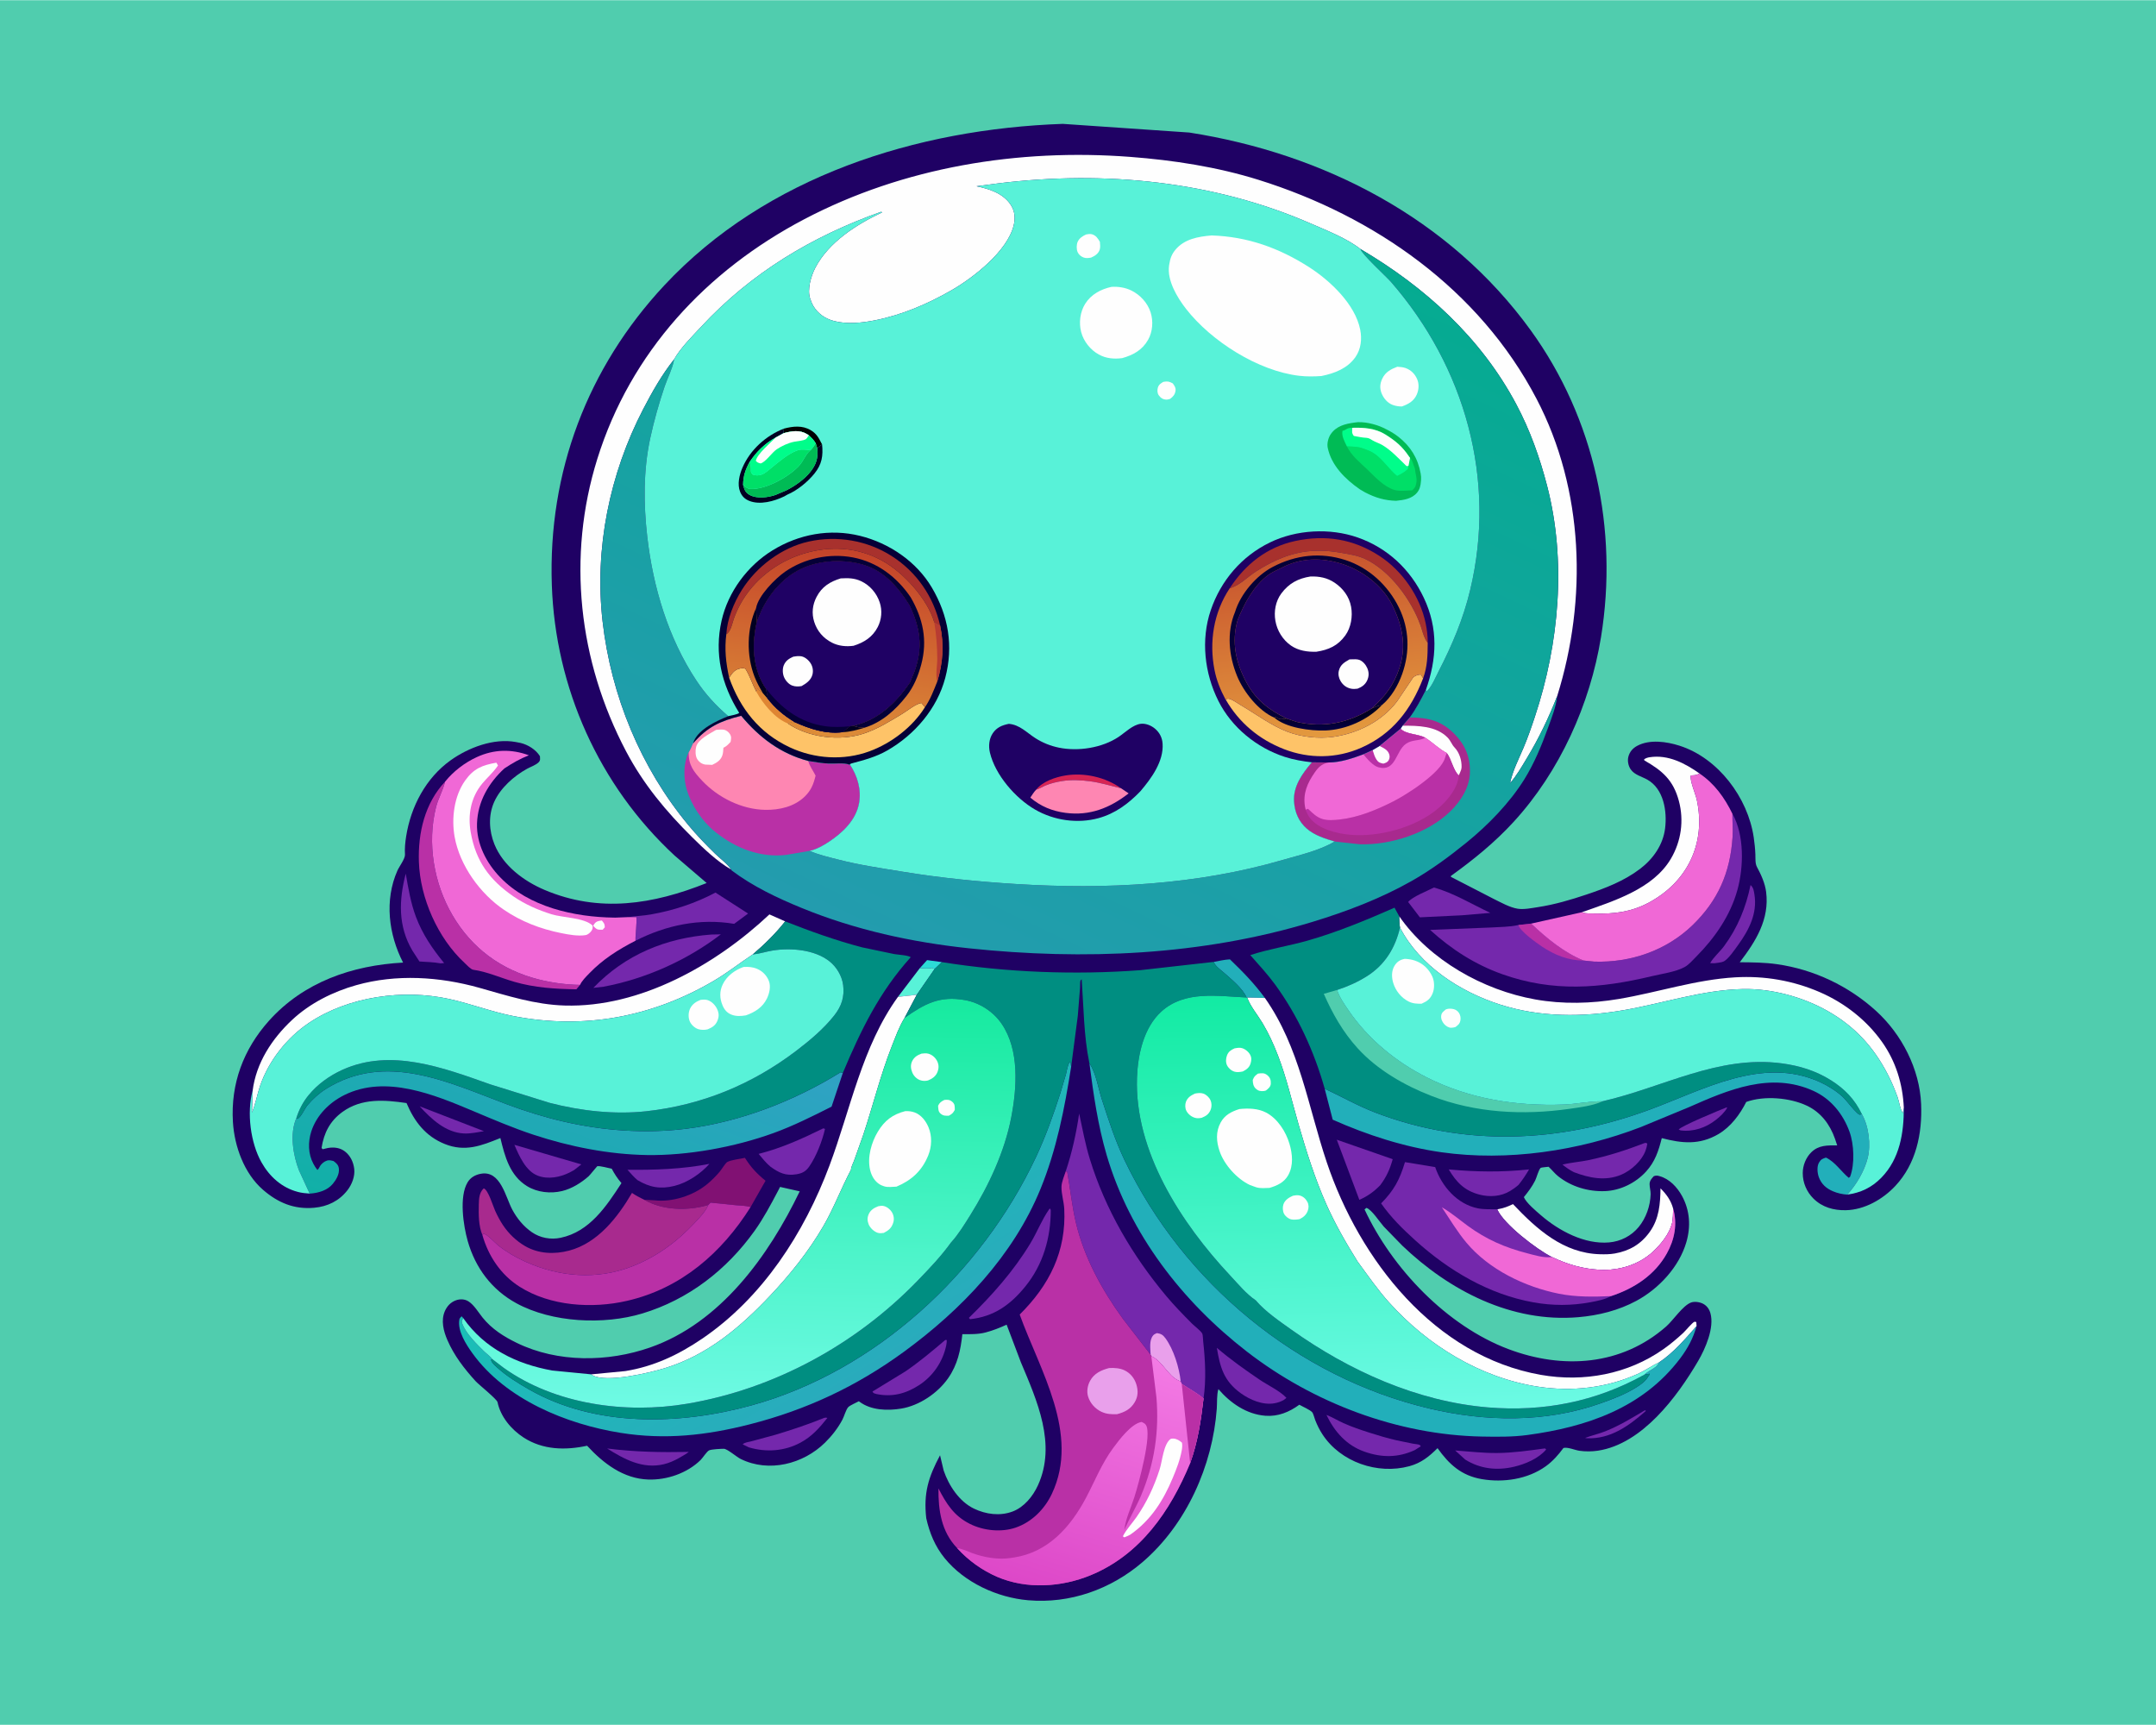 <svg version="1.1" xmlns="http://www.w3.org/2000/svg" style="display: block;" viewBox="0 0 2048 1638" width="1280" height="1024">
<defs>
	<linearGradient id="Gradient1" gradientUnits="userSpaceOnUse" x1="486.373" y1="1197.13" x2="573.869" y2="943.902">
		<stop class="stop0" offset="0" stop-opacity="1" stop-color="rgb(17,176,167)"/>
		<stop class="stop1" offset="1" stop-opacity="1" stop-color="rgb(48,162,196)"/>
	</linearGradient>
	<linearGradient id="Gradient2" gradientUnits="userSpaceOnUse" x1="698.207" y1="1099.87" x2="825.134" y2="1302.8">
		<stop class="stop0" offset="0" stop-opacity="1" stop-color="rgb(26,191,183)"/>
		<stop class="stop1" offset="1" stop-opacity="1" stop-color="rgb(41,171,188)"/>
	</linearGradient>
	<linearGradient id="Gradient3" gradientUnits="userSpaceOnUse" x1="997.274" y1="1511.07" x2="1067.15" y2="1282.19">
		<stop class="stop0" offset="0" stop-opacity="1" stop-color="rgb(221,72,200)"/>
		<stop class="stop1" offset="1" stop-opacity="1" stop-color="rgb(243,122,228)"/>
	</linearGradient>
	<linearGradient id="Gradient4" gradientUnits="userSpaceOnUse" x1="706.288" y1="943.142" x2="696.574" y2="1338.47">
		<stop class="stop0" offset="0" stop-opacity="1" stop-color="rgb(22,234,159)"/>
		<stop class="stop1" offset="1" stop-opacity="1" stop-color="rgb(111,250,228)"/>
	</linearGradient>
	<linearGradient id="Gradient5" gradientUnits="userSpaceOnUse" x1="1321.63" y1="941.553" x2="1331.12" y2="1339.83">
		<stop class="stop0" offset="0" stop-opacity="1" stop-color="rgb(18,235,163)"/>
		<stop class="stop1" offset="1" stop-opacity="1" stop-color="rgb(108,250,228)"/>
	</linearGradient>
	<linearGradient id="Gradient6" gradientUnits="userSpaceOnUse" x1="1203" y1="197.565" x2="865.088" y2="909.915">
		<stop class="stop0" offset="0" stop-opacity="1" stop-color="rgb(5,171,145)"/>
		<stop class="stop1" offset="1" stop-opacity="1" stop-color="rgb(35,156,174)"/>
	</linearGradient>
	<linearGradient id="Gradient7" gradientUnits="userSpaceOnUse" x1="1241.57" y1="524.052" x2="1262.73" y2="697.789">
		<stop class="stop0" offset="0" stop-opacity="1" stop-color="rgb(200,83,46)"/>
		<stop class="stop1" offset="1" stop-opacity="1" stop-color="rgb(227,153,62)"/>
	</linearGradient>
	<linearGradient id="Gradient8" gradientUnits="userSpaceOnUse" x1="1256.99" y1="679.344" x2="1257.1" y2="691.044">
		<stop class="stop0" offset="0" stop-opacity="1" stop-color="rgb(1,0,33)"/>
		<stop class="stop1" offset="1" stop-opacity="1" stop-color="rgb(5,0,63)"/>
	</linearGradient>
	<linearGradient id="Gradient9" gradientUnits="userSpaceOnUse" x1="802.782" y1="522.521" x2="778.785" y2="696.833">
		<stop class="stop0" offset="0" stop-opacity="1" stop-color="rgb(197,67,42)"/>
		<stop class="stop1" offset="1" stop-opacity="1" stop-color="rgb(220,140,56)"/>
	</linearGradient>
</defs>
<path transform="translate(0,0)" fill="rgb(80,205,174)" d="M -0 -0 L 2048 0 L 2048 1638 L -0 1638 L -0 -0 z"/>
<path transform="translate(0,0)" fill="rgb(31,1,100)" d="M 1009.54 117.449 L 1129.76 125.689 C 1257.49 145.664 1376.92 207.235 1453.87 313.278 C 1514.89 397.371 1537.39 502.997 1520.79 605.048 C 1510.42 668.765 1481.66 732.57 1437.86 780.35 C 1419.82 800.029 1399.86 816.195 1378.24 831.757 L 1378.21 832.625 L 1418.72 853.5 C 1425.67 856.898 1434.02 861.682 1441.65 862.907 C 1447.53 863.852 1455.25 862.254 1461.09 861.359 C 1476.69 858.968 1492.09 854.443 1507.05 849.422 C 1525 843.391 1542.59 836.658 1557.84 825.104 C 1570.31 815.653 1579.77 802.264 1581.7 786.478 C 1583.67 770.418 1580.47 749.098 1564.8 740.286 C 1559.48 737.293 1552.73 735.843 1549.06 730.614 C 1546.76 727.326 1545.77 722.441 1546.79 718.546 C 1548.03 713.848 1550.93 710.481 1555.17 708.199 C 1567.05 701.824 1583.08 704.138 1595.37 708.06 C 1632.15 719.804 1660.35 757.46 1665.88 795.161 C 1666.66 800.483 1667.23 805.884 1667.44 811.258 C 1667.59 815.034 1667.14 819.877 1668.93 823.21 C 1672.89 830.544 1676.58 838.588 1677.65 846.947 C 1680.99 872.997 1667.78 893.97 1652.63 913.737 C 1664.51 913.841 1676.3 913.915 1688.08 915.606 C 1723.07 920.625 1756.01 936.247 1782.12 959.997 C 1806.52 982.2 1823.53 1015.24 1824.89 1048.48 C 1826.03 1076.44 1820.16 1105.14 1800.35 1126.25 C 1788.43 1138.95 1771.1 1148.89 1753.34 1149.25 C 1741.81 1149.48 1730.96 1146.48 1722.59 1138.18 C 1716.17 1131.81 1712.44 1123.18 1712.44 1114.09 C 1712.43 1106.87 1715.38 1099.31 1720.56 1094.23 C 1727.63 1087.29 1735.95 1087.66 1745.17 1087.69 L 1743.05 1081.37 C 1738.24 1067.68 1729.64 1056.25 1716.34 1049.97 C 1700.11 1042.31 1675.75 1040.27 1658.77 1046.42 C 1652.83 1058.26 1644 1070.13 1632.4 1076.93 C 1614.36 1087.5 1597.81 1085.8 1578.54 1080.79 C 1575.51 1092.83 1572.21 1103.08 1563.64 1112.5 C 1553.83 1123.28 1539.37 1130.5 1524.76 1131.11 C 1508.9 1131.78 1492.61 1126.97 1480.11 1117.01 C 1476.74 1114.33 1474.18 1110.87 1471 1107.98 C 1469.95 1108.13 1463.94 1108.61 1463.5 1109.03 C 1461.42 1111.01 1459.68 1118.24 1458.26 1121.07 C 1455.36 1126.85 1451.6 1131.82 1447.53 1136.83 C 1449.68 1142.2 1459.22 1150.13 1463.72 1154.02 C 1480.86 1168.85 1505.2 1181.87 1528.47 1179.85 C 1539.47 1178.89 1549.54 1173.75 1556.57 1165.24 C 1563.62 1156.71 1567.62 1145.15 1567.95 1134.13 C 1568.05 1130.87 1566.95 1127.71 1566.95 1124.5 C 1566.96 1121.25 1568.91 1119.14 1571 1116.89 C 1573.36 1116.21 1574.06 1116.24 1576.37 1116.88 C 1585.84 1119.49 1593.16 1127.33 1597.77 1135.75 C 1605.32 1149.55 1606.21 1164.88 1601.81 1179.83 C 1594.93 1203.24 1575.66 1223.85 1554.5 1235.28 C 1537.5 1244.45 1518.55 1249.21 1499.38 1250.85 C 1435.86 1256.28 1376.85 1225.75 1331.99 1182.84 L 1314.44 1164.79 C 1310.49 1160.34 1302.83 1148.48 1298 1147.06 L 1296.19 1148.5 C 1322.38 1204.61 1374.39 1259.17 1432.95 1281.21 C 1484.6 1300.65 1540.26 1296.95 1582.66 1259.74 C 1589.41 1253.82 1598.33 1240.01 1606.24 1236.96 C 1609.64 1235.65 1614.85 1236.49 1618 1238.23 C 1621.53 1240.17 1623.67 1243.28 1624.75 1247.1 C 1628.63 1260.89 1619.9 1280.83 1613.09 1292.44 C 1593 1326.74 1559.92 1371.23 1517.92 1377.65 C 1512.34 1378.51 1505.9 1378.56 1500.31 1377.74 C 1495.95 1377.1 1489.15 1374.04 1485.14 1375.08 C 1480.35 1381.59 1474.91 1387.75 1468.3 1392.49 C 1451.13 1404.8 1428.01 1408.18 1407.56 1404.67 C 1388.17 1401.35 1376.49 1390.63 1365.53 1375.26 C 1357.45 1383.3 1350.01 1389.33 1338.71 1392.4 C 1308.6 1400.58 1273.45 1388.52 1256.24 1362.19 C 1253.39 1357.83 1251.26 1353.49 1249.35 1348.66 C 1248.7 1347 1247.48 1342.27 1246.49 1341.17 C 1244.27 1338.7 1237.34 1335.82 1234.24 1334 C 1224.69 1341 1214 1345.41 1201.97 1344.48 C 1184.09 1343.09 1168.76 1332.43 1157.37 1319.2 C 1155.68 1324.45 1156.25 1332.05 1155.84 1337.65 C 1151.86 1391.96 1127 1447.78 1085.2 1483.58 C 1055.08 1509.38 1016.33 1523.18 976.595 1519.71 C 947.122 1517.14 916.188 1502.92 897.33 1479.75 C 888.17 1468.5 882.999 1455.8 879.846 1441.77 C 877.184 1417.87 881.854 1402.88 892.951 1382.01 L 896.384 1396.47 C 901.255 1410.78 911.176 1425.97 925.17 1432.69 C 936.51 1438.14 949.825 1439.94 961.815 1435.45 C 972.831 1431.32 981.212 1420.94 985.967 1410.5 C 1003.79 1371.38 985.045 1330.06 969.731 1293.66 L 956.218 1257.98 C 949.672 1260.93 943.142 1263.56 936.193 1265.37 C 928.969 1267.26 921.566 1266.98 914.148 1267.02 C 912.472 1282.34 909.656 1295.83 900.697 1308.74 C 890.791 1323 873.28 1334.86 856 1337.69 C 843.03 1339.81 827.553 1339.37 816.598 1331.27 L 815.843 1330.69 C 813.569 1331.96 807.284 1334.61 805.688 1336.36 C 803.64 1338.61 801.832 1345.08 800.281 1348.05 C 796.059 1356.13 790.188 1363.62 783.71 1370 C 763.064 1390.35 730.351 1398.75 703.564 1385.51 C 699.669 1383.58 690.796 1375.84 687.594 1375.85 C 684.882 1375.86 675.927 1376.26 673.613 1377.34 C 671.414 1378.36 667.511 1384.54 665.517 1386.5 C 652.717 1399.07 633.487 1405.63 615.812 1405.05 C 592.098 1404.28 573.132 1389.68 557.68 1372.96 C 536.986 1377.43 515.667 1376.98 497.405 1365.18 C 485.694 1357.6 475.494 1345.46 472.607 1331.57 C 472.006 1328.67 454.781 1314.95 451.731 1311.59 C 440.995 1299.77 431.331 1287.32 424.947 1272.53 C 421.288 1264.06 418.687 1253.94 422.589 1245.08 C 424.672 1240.34 428.108 1236.64 433.039 1234.85 C 436.997 1233.42 441.412 1233.56 445 1235.83 C 450.39 1239.23 454.482 1246.38 458.508 1251.35 C 467.255 1262.15 478.533 1269.26 490.912 1275.29 C 529.695 1294.18 577.385 1293.66 617.562 1279.62 C 684.415 1256.26 730.211 1192.53 759.659 1131.34 L 740.985 1127.13 L 739.01 1131 C 732.244 1143.83 725.244 1157.02 716.8 1168.84 C 690.323 1205.89 653.96 1234.11 610.152 1247.33 C 573.471 1258.39 524.49 1256.09 490.659 1237.7 C 467.15 1224.93 451.545 1204.06 444.273 1178.47 C 440.162 1164.01 435.958 1136.42 444.161 1122.79 C 446.978 1118.12 451.463 1115.61 456.725 1114.64 C 475.573 1111.14 480.235 1136.87 486.677 1148.82 C 491.179 1157.16 497.452 1164.81 505.314 1170.2 C 513.225 1175.62 523.154 1177.43 532.545 1175.45 C 560.114 1169.63 575.918 1145.64 590.328 1123.51 C 586.534 1119.17 583.785 1114.89 581.069 1109.82 C 577.935 1109.29 570.038 1106.92 567.297 1107.49 C 567.118 1107.52 560.382 1115.91 559.199 1116.96 C 552.192 1123.18 543.183 1128.81 533.997 1131.03 C 522.992 1133.69 510.373 1132.36 500.641 1126.38 C 484.24 1116.31 479.55 1098.12 475.314 1080.7 C 457.201 1088.07 441.767 1094.1 422.544 1086.39 C 404.237 1079.05 393.607 1065.06 386.159 1047.48 C 365.117 1044.39 343.534 1042.7 325.342 1055.88 C 313.411 1064.52 307.686 1075.84 305.448 1090.13 L 306.5 1091.34 L 311.554 1090.13 C 317.316 1089.2 322.979 1089.83 327.698 1093.48 C 332.868 1097.48 335.696 1103.54 336.472 1109.94 C 337.33 1117.03 334.318 1124.78 329.993 1130.34 C 322.137 1140.45 311.201 1145.77 298.5 1146.92 C 279.503 1148.65 264.076 1142.22 249.843 1129.88 C 231.99 1114.41 222.665 1088.66 221.256 1065.5 C 219.045 1029.14 231.2 996.435 255.483 969.333 C 288.508 932.475 334.686 916.683 382.891 914.059 C 369.124 887.271 365.04 854.901 377.489 826.739 C 379.171 822.933 384.951 815.255 384.696 811.501 C 384.306 805.742 384.91 799.806 385.815 794.103 C 390.298 765.884 404.464 738.774 428.056 721.929 C 444.92 709.888 469.002 700.687 489.974 704.574 L 491.5 704.868 L 494.516 705.454 C 501.577 707.128 509.033 711.8 512.881 718 C 512.957 720.517 513.529 721.99 511.536 723.925 C 508.81 726.571 503.853 728.204 500.5 730.073 C 487.981 737.053 475.333 748.25 469.406 761.531 C 463.725 774.261 464.499 788.86 469.64 801.637 C 477.869 822.092 497.631 836.701 517.32 845.047 C 569.32 867.089 620.334 858.865 671.265 838.489 L 640.737 812.338 C 569.015 745.885 527.536 653.08 524.185 555.5 C 520.506 448.341 557.974 349.148 630.971 270.904 C 727.78 167.134 870.955 122.328 1009.54 117.449 z"/>
<path transform="translate(0,0)" fill="rgb(44,220,214)" d="M 873.746 919.336 L 880.64 911.705 L 894.644 913.61 L 887.773 920.17 L 885.481 919.15 C 881.491 919.825 877.752 919.584 873.746 919.336 z"/>
<path transform="translate(0,0)" fill="rgb(116,40,172)" d="M 1562.13 1339.5 L 1563.16 1339.2 L 1563.16 1340.13 C 1547.09 1354.2 1529.8 1366.73 1507.5 1365.85 L 1505.66 1365.56 C 1512.03 1363.16 1518.63 1361.74 1525 1359.2 C 1538.06 1353.99 1550.09 1346.68 1562.13 1339.5 z"/>
<path transform="translate(0,0)" fill="rgb(116,40,172)" d="M 1640.33 1051.5 L 1640.58 1052.09 C 1638.1 1056.47 1633.95 1060.29 1630.02 1063.38 C 1620.55 1070.85 1608.59 1074.99 1596.5 1073.45 L 1594.59 1072.68 C 1596.38 1069.47 1634.68 1053.65 1640.33 1051.5 z"/>
<path transform="translate(0,0)" fill="rgb(88,242,216)" d="M 873.746 919.336 C 877.752 919.584 881.491 919.825 885.481 919.15 L 887.773 920.17 L 870.846 944.632 L 852.992 946.597 L 873.746 919.336 z"/>
<path transform="translate(0,0)" fill="rgb(116,40,172)" d="M 398.656 1050.58 L 459.695 1074.17 C 453.469 1075.23 446.797 1076.7 440.463 1076.35 C 423.231 1075.41 409.601 1062.55 398.656 1050.58 z"/>
<path transform="translate(0,0)" fill="rgb(34,175,186)" d="M 1152.93 913.414 C 1157.98 912.484 1163.2 911.241 1168.32 910.987 C 1180.49 922.682 1191.56 933.996 1201.56 947.679 L 1184.74 947.343 L 1184.25 947.213 C 1180.01 938.347 1170.24 930.358 1162.94 923.937 C 1159.5 920.909 1154.59 917.747 1152.93 913.414 z"/>
<path transform="translate(0,0)" fill="rgb(116,40,172)" d="M 576.703 1375.56 C 603.097 1378.91 627.759 1379.35 654.308 1378.82 C 651.363 1381.17 647.736 1382.97 644.493 1384.89 C 640.055 1387.34 635.532 1389.34 630.581 1390.52 C 610.532 1395.3 593.105 1385.86 576.703 1375.56 z"/>
<path transform="translate(0,0)" fill="rgb(116,40,172)" d="M 1662.83 840.5 L 1663.06 840.586 C 1665.67 842.915 1666.02 846.13 1666.56 849.479 C 1669.43 867.299 1661.39 883.024 1651.24 897.063 C 1648.26 901.188 1641.58 911.165 1637.06 913.102 C 1634.71 914.108 1631.07 914.304 1628.5 914.704 L 1624.5 914.583 C 1627.52 909.072 1633.76 903.772 1637.63 898.532 C 1650.61 880.977 1658.44 861.766 1662.83 840.5 z"/>
<path transform="translate(0,0)" fill="rgb(116,40,172)" d="M 782.838 1346.5 C 784.959 1346.19 783.915 1346.18 785.97 1346.5 C 778.467 1355.94 771.273 1364.13 760.49 1369.95 C 745.217 1378.19 727.86 1379.39 711.337 1374.49 L 705.5 1371.65 C 707.219 1369.75 710.993 1369.43 713.54 1368.79 L 736.651 1362.52 C 752.204 1357.82 767.805 1352.69 782.838 1346.5 z"/>
<path transform="translate(0,0)" fill="rgb(116,40,172)" d="M 488.627 1087.15 L 552.221 1105.74 L 545.311 1111.13 L 541.046 1113.45 C 531.962 1117.96 520.716 1120.2 510.927 1116.5 C 499.316 1112.11 493.151 1097.57 488.627 1087.15 z"/>
<path transform="translate(0,0)" fill="rgb(116,40,172)" d="M 673.861 1105.25 C 665.631 1114.62 652.82 1123.15 640.673 1126.16 C 627.325 1129.46 617.109 1127.61 605.48 1120.62 C 602.024 1117.72 599.076 1114.17 596.032 1110.85 C 622.264 1111.08 648.023 1110.28 673.861 1105.25 z"/>
<path transform="translate(0,0)" fill="rgb(116,40,172)" d="M 1467.55 1375.5 L 1468.72 1376.51 C 1461.54 1385.08 1448.98 1390.35 1438.32 1392.88 C 1422.01 1396.74 1406.01 1394.99 1391.78 1386.07 L 1382.28 1377.45 C 1395.53 1378.42 1408.85 1379.98 1422.15 1379.87 C 1437.31 1379.73 1452.56 1377.55 1467.55 1375.5 z"/>
<path transform="translate(0,0)" fill="rgb(116,40,172)" d="M 385.414 829.583 C 387.843 843.379 390.124 857.316 395.058 870.5 C 401.242 887.022 410.746 900.942 421.865 914.5 L 418.5 914.808 C 412.044 913.553 405.011 913.51 398.44 913.006 L 391.751 902.715 C 377.99 879.423 378.865 854.886 385.414 829.583 z"/>
<path transform="translate(0,0)" fill="rgb(116,40,172)" d="M 897.931 1272.5 L 899.364 1272.57 C 899.329 1274.34 899.183 1276.09 898.81 1277.82 C 895.474 1293.35 886.211 1306.93 872.839 1315.53 C 860.205 1323.67 847.243 1326.91 832.5 1323.83 C 830.455 1323.15 829.855 1323.45 828.744 1321.5 L 859.897 1302.46 C 873.336 1293.32 885.56 1283.01 897.931 1272.5 z"/>
<path transform="translate(0,0)" fill="rgb(116,40,172)" d="M 1155.88 1279.97 C 1168.92 1291.1 1182.59 1300.79 1196.78 1310.4 C 1204.11 1315.37 1216.29 1321.14 1221.99 1327.5 L 1219.46 1329.5 C 1216.84 1331.01 1213.79 1332.03 1210.82 1332.59 C 1199.75 1334.65 1187.43 1329.45 1178.6 1323.07 C 1162.47 1311.42 1159.01 1298.52 1155.88 1279.97 z"/>
<path transform="translate(0,0)" fill="rgb(116,40,172)" d="M 1362.1 842.779 C 1380.39 847.738 1398.44 858.797 1415.65 866.848 L 1388.75 869.134 L 1348.75 871.077 L 1337.6 856.487 C 1341.9 851.328 1355.68 846.127 1362.1 842.779 z"/>
<path transform="translate(0,0)" fill="rgb(116,40,172)" d="M 1376.18 1110.52 C 1402.15 1112.92 1426.43 1113.27 1452.45 1110.51 C 1449.46 1115.73 1446.29 1120.4 1442.54 1125.11 C 1440.08 1127.31 1437.33 1129.27 1434.5 1130.98 C 1425.75 1136.27 1415 1136.96 1405.26 1134.41 C 1391.17 1130.7 1383.43 1122.74 1376.18 1110.52 z"/>
<path transform="translate(0,0)" fill="rgb(116,40,172)" d="M 1260 1343.67 C 1265.57 1345.82 1270.75 1349.06 1276.2 1351.5 C 1284.18 1355.08 1292.79 1357.99 1301.14 1360.64 C 1309.52 1363.3 1318.01 1365.85 1326.58 1367.8 L 1342.27 1371.02 C 1343.88 1371.33 1347.2 1371.51 1348.5 1372.19 C 1349.01 1372.45 1349.25 1373.06 1349.62 1373.5 L 1343.84 1377.13 C 1327.97 1384.37 1312.62 1384.4 1296.12 1378.59 C 1279.01 1372.57 1267.62 1359.59 1260 1343.67 z"/>
<path transform="translate(0,0)" fill="rgb(116,40,172)" d="M 1562.09 1085.5 C 1563.96 1085.21 1563.05 1085.07 1564.81 1086 C 1564.48 1088.4 1563.89 1090.59 1563.04 1092.86 C 1559.46 1102.45 1549.43 1111.54 1540.1 1115.5 C 1525.05 1121.88 1509.62 1118.64 1495 1113.11 C 1490.98 1111.05 1487.72 1108.74 1484.2 1105.95 C 1492.24 1103.93 1500.91 1103.37 1509.09 1101.65 C 1527.39 1097.8 1544.68 1092.24 1562.09 1085.5 z"/>
<path transform="translate(0,0)" fill="rgb(116,40,172)" d="M 782.083 1071.5 L 783.675 1072.05 C 781.076 1083.51 775.476 1097.92 768.787 1107.64 C 765.561 1112.32 762.163 1114.21 756.564 1115.12 C 746.238 1116.81 739.94 1113.74 731.794 1107.85 C 727.573 1104.31 724.17 1099.97 720.635 1095.77 C 742.86 1090.09 761.601 1081.49 782.083 1071.5 z"/>
<path transform="translate(0,0)" fill="rgb(116,40,172)" d="M 1269.82 1082.29 L 1322.94 1100.8 C 1320.31 1110.24 1316.99 1117.68 1311.09 1125.5 C 1305 1131.75 1299.25 1135.83 1291.27 1139.43 L 1269.82 1082.29 z"/>
<path transform="translate(0,0)" fill="rgb(116,40,172)" d="M 997.204 1147.5 L 998.132 1149.03 C 998.14 1175.47 990.853 1200.87 973.963 1221.67 C 959.682 1239.25 944.08 1250.31 921.5 1252.77 L 920.34 1251.52 C 942.345 1230.05 962.761 1207.19 978.728 1180.78 C 985.057 1170.31 989.581 1158.41 996.538 1148.44 L 997.204 1147.5 z"/>
<path transform="translate(0,0)" fill="rgb(116,40,172)" d="M 675.637 887.424 L 684.749 887.238 C 652.565 911.934 613.026 929.572 573.23 936.991 L 563.644 938.063 C 593.81 906.497 632.524 890.695 675.637 887.424 z"/>
<path transform="translate(0,0)" fill="rgb(116,40,172)" d="M 596.928 870.86 C 603.957 869.822 611.083 869.59 618.069 868.371 C 639.455 864.639 660.477 857.76 679.624 847.565 L 710.617 867.492 L 697.394 877.263 C 664.806 871.793 632.942 878.444 603.665 893.305 C 603.497 885.839 605.031 878.158 604.5 870.857 L 596.928 870.86 z"/>
<path transform="translate(0,0)" fill="rgb(129,17,115)" d="M 611.918 1139.32 L 621.856 1139.86 C 638.686 1141.75 658.264 1135.46 671.41 1124.77 C 675.83 1121.17 680.124 1116.86 683.784 1112.5 C 685.397 1110.58 689.2 1104.34 690.829 1103.47 C 694.812 1101.36 702.963 1100.61 707.587 1099.52 C 713.588 1108.83 718.726 1114.36 727.195 1121.27 L 712.983 1146.28 C 708.605 1144.87 703.121 1144.85 698.534 1144.46 L 675 1142.06 L 672.859 1144.24 L 670.975 1144.79 C 652.051 1149.95 629.236 1149.29 611.918 1139.32 z"/>
<path transform="translate(0,0)" fill="rgb(254,254,254)" d="M 1422.25 1148.38 L 1423.57 1148.16 C 1428.57 1147.28 1432.64 1145.64 1437.2 1143.46 C 1459.7 1167.22 1484.99 1190.07 1519.63 1191.06 C 1524.45 1191.2 1529.24 1191.19 1534 1190.34 C 1548 1187.84 1558.84 1181.45 1567.17 1169.75 C 1576.03 1157.31 1577.13 1143.25 1577.32 1128.49 C 1582.98 1134.13 1587.2 1139.88 1589.33 1147.7 C 1589.17 1152.08 1589.33 1157.45 1588.29 1161.69 C 1585.88 1171.49 1577.63 1181.77 1570.36 1188.5 C 1556.74 1201.1 1538.21 1206.72 1519.82 1205.85 C 1503.48 1205.08 1488.8 1200.7 1474.06 1193.68 C 1460.04 1186.72 1428.21 1162.42 1422.25 1148.38 z"/>
<path transform="translate(0,0)" fill="rgb(254,254,254)" d="M 1502.73 866.225 C 1532.56 855.646 1570.18 844.276 1587.2 815.414 C 1597 798.78 1599.76 779.178 1594.77 760.515 C 1589.46 740.663 1579.03 731.762 1561.99 722.037 L 1561.79 720.946 C 1563.53 719.819 1565.01 719.321 1567.08 719.005 C 1584.61 716.32 1600.58 724.727 1614.39 734.46 L 1612.99 735.161 C 1610.8 736.205 1608.56 736.205 1606.19 736.284 C 1604.8 740.73 1610.61 753.929 1611.78 759.382 C 1620.7 800.625 1603.05 837.717 1565.41 857.5 C 1549.25 865.994 1532.99 868.004 1515 867.426 C 1511.63 867.318 1506.92 867.647 1503.74 866.59 L 1502.73 866.225 z"/>
<path transform="translate(0,0)" fill="rgb(185,48,166)" d="M 422.778 742.234 L 422.573 743.061 C 420.469 751.131 416.204 758.419 414.15 766.612 C 405.617 800.65 412.093 838.771 429.772 869.005 C 448.24 900.59 476.241 921.032 511.5 930.011 C 524.203 933.246 537.883 935.064 551.012 935.238 L 547.5 939.451 C 527.331 939.128 507.89 937.947 488.377 932.282 C 475.806 928.633 462.567 922.673 449.653 920.891 C 447.071 920.535 443.249 916.164 441.184 914.253 C 415.898 890.853 399.068 852.852 397.911 818.382 C 396.991 790.958 403.506 762.691 422.778 742.234 z"/>
<path transform="translate(0,0)" fill="rgb(254,254,254)" d="M 1329.1 870.018 C 1358.12 911.814 1408.81 940.226 1458.36 949.066 C 1484.55 953.739 1511.69 953.014 1537.87 948.591 C 1574.94 942.331 1610.72 930.223 1648.47 928.059 C 1676.14 926.472 1703.26 931.14 1728.71 942.171 C 1752.08 952.296 1773.06 968.639 1787.81 989.5 C 1800.94 1008.07 1807.38 1029.28 1808.45 1051.84 L 1807.61 1057 C 1804.95 1053.73 1804.02 1046.02 1802.52 1041.86 C 1799.79 1034.26 1796.7 1026.93 1792.97 1019.76 C 1779.38 993.684 1761.45 974.355 1735.83 959.888 C 1712.22 946.559 1682.6 938.578 1655.28 939.202 C 1616.86 940.08 1580.2 952.659 1542.65 959.192 C 1503.5 966.003 1463.17 966.179 1425 953.96 C 1386.88 941.755 1348.7 917.097 1329.85 880.802 C 1329.27 877.185 1329.17 873.668 1329.1 870.018 z"/>
<path transform="translate(0,0)" fill="rgb(168,42,142)" d="M 458.225 1172.83 C 454.619 1164.22 454.59 1153.34 454.824 1144.08 C 454.968 1138.36 455.105 1132.7 459.483 1128.5 C 463.741 1129.79 468.309 1145.35 470.37 1149.86 C 472.518 1154.56 474.942 1159.19 477.817 1163.49 C 483.162 1171.49 490.435 1178.47 498.759 1183.32 C 511.506 1190.74 526.638 1191.33 540.66 1187.61 C 567.867 1180.41 586.841 1155.91 600.334 1132.82 C 604.005 1135.4 607.918 1137.32 611.918 1139.32 C 629.236 1149.29 652.051 1149.95 670.975 1144.79 L 672.859 1144.24 C 669.877 1150.94 664.968 1155.81 660.053 1161.1 C 643.254 1179.17 623.382 1193.74 600.293 1202.68 C 566.799 1215.64 531.283 1212.73 498.836 1198.05 C 489.859 1193.99 481.103 1188.91 473.369 1182.79 C 470.27 1180.34 462.569 1171.74 459.281 1171.66 L 458.225 1172.83 z"/>
<path transform="translate(0,0)" fill="rgb(254,254,254)" d="M 852.992 946.597 L 870.846 944.632 L 859.235 966.621 C 854.123 974.872 850.658 984.602 847.102 993.624 C 836.181 1021.33 829.364 1049.62 819.981 1077.74 L 811.225 1102.36 C 810.44 1104.51 808.244 1108.63 808.402 1110.75 C 799.055 1128.29 792.182 1147.03 782.14 1164.29 C 768.062 1188.48 750.633 1210.22 731.459 1230.51 C 702.926 1260.71 671.85 1286.94 631.381 1299.31 C 616.863 1303.75 575.935 1313.44 562.906 1306.08 L 561.646 1305.15 L 593.938 1302.05 C 621.055 1297.7 644.563 1286.54 667.081 1271.22 C 724.349 1232.24 763.898 1171.07 787.92 1106.87 C 808.002 1053.21 818.81 993.869 852.992 946.597 z"/>
<path transform="translate(0,0)" fill="rgb(185,48,166)" d="M 672.859 1144.24 L 675 1142.06 L 698.534 1144.46 C 703.121 1144.85 708.605 1144.87 712.983 1146.28 C 685.539 1189.86 647.065 1223.46 595.746 1235.3 C 562.592 1242.96 522.697 1240.43 493.512 1221.88 C 475.744 1210.58 463.951 1192.93 458.225 1172.83 L 459.281 1171.66 C 462.569 1171.74 470.27 1180.34 473.369 1182.79 C 481.103 1188.91 489.859 1193.99 498.836 1198.05 C 531.283 1212.73 566.799 1215.64 600.293 1202.68 C 623.382 1193.74 643.254 1179.17 660.053 1161.1 C 664.968 1155.81 669.877 1150.94 672.859 1144.24 z"/>
<path transform="translate(0,0)" fill="rgb(254,254,254)" d="M 1201.56 947.679 C 1234.63 994.701 1242.44 1050.64 1260.35 1103.87 C 1291.49 1196.45 1362.55 1287.8 1463.69 1305.64 C 1504.28 1312.8 1546.4 1305.04 1580.22 1281.14 C 1586.85 1276.46 1593.03 1271.24 1598.98 1265.74 C 1601.02 1263.85 1607.55 1255.95 1609.5 1255.25 C 1610.07 1255.05 1610.7 1255.42 1611.3 1255.5 L 1611.58 1259.34 C 1600.74 1271.59 1589.89 1284.43 1576.18 1293.64 C 1569.05 1297.02 1562.61 1301.64 1555.34 1304.9 C 1526.01 1318.07 1493.19 1321.72 1461.5 1316.93 C 1406.49 1308.61 1356.21 1277.77 1319.32 1236.65 C 1308.41 1224.48 1299.22 1211.07 1289.55 1197.94 C 1278.59 1180.38 1268.18 1162.29 1259.78 1143.34 C 1249.09 1119.26 1240.95 1093.48 1233.63 1068.17 C 1227.27 1046.18 1222.26 1023.93 1214.01 1002.5 C 1209.84 991.655 1205.11 981.262 1199.13 971.293 C 1194.6 963.722 1187.67 955.562 1184.74 947.343 L 1201.56 947.679 z"/>
<path transform="translate(0,0)" fill="rgb(254,254,254)" d="M 239.98 1035.77 C 243.314 1009.29 258.316 986.431 277.504 968.474 C 294.379 952.681 316.244 941.736 338.392 935.5 C 376.483 924.776 417.45 927.375 455.261 937.998 C 482.237 945.577 508.131 954.013 536.463 954.85 C 608.123 956.968 680.165 916.017 730.877 868.303 L 745.827 874.92 C 736.735 886.488 726.196 896.799 715.007 906.333 L 714.321 906.783 C 702.016 914.964 690.714 923.957 677.868 931.483 C 619.214 965.844 554.907 977.859 487.964 964.915 C 467.143 960.889 447.402 953.161 426.736 948.629 C 382.907 939.017 330.958 946.188 293.391 971.371 C 272.615 985.299 255.257 1007.24 247.103 1031 C 244.211 1039.43 242.811 1048.36 239.326 1056.57 L 239.98 1035.77 z"/>
<path transform="translate(0,0)" fill="rgb(34,175,186)" d="M 1258.34 1033.87 C 1274.54 1041.35 1289.54 1050.06 1306.34 1056.49 C 1391.94 1089.26 1481.19 1085.27 1566.45 1053.95 C 1617.74 1035.11 1673.96 1002.63 1728.75 1027.51 C 1736.3 1030.93 1744.39 1036.04 1750.5 1041.65 C 1753.6 1044.5 1763.61 1057.84 1766.49 1058.51 C 1767.18 1058.66 1767.84 1058.08 1768.52 1057.86 C 1775.13 1069.11 1777.28 1087.11 1774.14 1099.62 C 1771 1112.13 1763.38 1124.99 1754.73 1134.45 C 1750.02 1134.13 1745.42 1133.1 1741.09 1131.25 C 1734.82 1128.58 1730.2 1124.5 1727.77 1118 C 1726.31 1114.1 1725.68 1107.77 1727.89 1104 C 1729.75 1100.83 1731.23 1100.35 1734.5 1099.27 C 1743.19 1103.36 1748.87 1112.49 1756.13 1118.5 L 1757.42 1117.5 C 1761.97 1105.47 1761.19 1086.57 1756.82 1074.58 C 1750.67 1057.71 1739.03 1043.33 1722.46 1035.86 C 1681.95 1017.57 1641.67 1034.89 1604.23 1051.43 L 1558.51 1070.34 C 1499.57 1092.98 1431.92 1103.08 1369.23 1094.21 C 1333.7 1089.18 1298.66 1077.81 1265.94 1063.26 L 1258.34 1033.87 z"/>
<path transform="translate(0,0)" fill="rgb(116,40,172)" d="M 1645.63 772.698 C 1657.06 792.934 1656.45 823.129 1650.36 845.147 C 1643.69 869.304 1629.03 890.465 1611.56 908.101 C 1608.27 911.424 1604.25 916.142 1600.15 918.357 C 1591.64 922.959 1578.44 924.736 1569 926.991 C 1520.12 938.673 1475.3 942.277 1427.02 925.089 C 1401.06 915.847 1378.78 901.485 1358.46 883.035 L 1415.5 880.772 C 1424.22 880.199 1433.91 880.324 1442.38 878.37 L 1454.42 877.048 C 1469.09 890.886 1485.24 904.31 1504.04 912.083 L 1514.5 913.159 C 1549.06 914.231 1582.84 902.648 1607.86 878.445 C 1631.95 855.139 1643.52 828.592 1645.75 795.161 C 1646.25 787.61 1645.55 780.235 1645.63 772.698 z"/>
<path transform="translate(0,0)" fill="rgb(185,48,166)" d="M 1442.38 878.37 L 1454.42 877.048 C 1469.09 890.886 1485.24 904.31 1504.04 912.083 C 1489.81 912.192 1476.53 906.704 1464.82 898.91 C 1459.45 895.341 1443.46 883.892 1442.38 878.37 z"/>
<path transform="translate(0,0)" fill="rgb(116,40,172)" d="M 1012.38 1112.2 C 1018.32 1094.57 1022.42 1075.88 1025.1 1057.47 C 1028.24 1071.94 1030.92 1086.64 1035.29 1100.81 C 1050.08 1148.79 1075.62 1192.23 1107.69 1230.6 C 1115.4 1239.83 1123.8 1248.4 1132.27 1256.94 C 1134.63 1259.31 1140.63 1263.77 1141.98 1266.36 C 1142.7 1267.73 1142.74 1272.37 1142.93 1274.06 C 1144.86 1291.42 1145.86 1310.79 1143.24 1328.07 C 1137.11 1322.8 1129.27 1318.7 1122.55 1314.16 L 1121.57 1311.91 L 1120.77 1311.59 L 1119.52 1311.03 C 1109.35 1306.68 1104.2 1292.52 1093.65 1287.95 L 1092.99 1286.44 L 1066.66 1252.43 C 1046.65 1224.76 1029.77 1194.23 1021.94 1160.81 C 1018.25 1145.04 1016.64 1128.91 1013.81 1113 L 1012.38 1112.2 z"/>
<path transform="translate(0,0)" fill="rgb(233,160,235)" d="M 1092.99 1286.44 C 1092.82 1280.8 1091.43 1272.88 1095.34 1268.22 C 1096.35 1267.01 1097.58 1266.55 1099 1265.97 C 1102.79 1266.58 1104.61 1267.53 1107.01 1270.79 C 1114.9 1281.52 1120.14 1298.66 1121.57 1311.91 L 1120.77 1311.59 L 1119.52 1311.03 C 1109.35 1306.68 1104.2 1292.52 1093.65 1287.95 L 1092.99 1286.44 z"/>
<path transform="translate(0,0)" fill="rgb(240,104,214)" d="M 1614.39 734.46 C 1628.64 744.086 1638.18 757.394 1645.63 772.698 C 1645.55 780.235 1646.25 787.61 1645.75 795.161 C 1643.52 828.592 1631.95 855.139 1607.86 878.445 C 1582.84 902.648 1549.06 914.231 1514.5 913.159 L 1504.04 912.083 C 1485.24 904.31 1469.09 890.886 1454.42 877.048 L 1502.73 866.225 L 1503.74 866.59 C 1506.92 867.647 1511.63 867.318 1515 867.426 C 1532.99 868.004 1549.25 865.994 1565.41 857.5 C 1603.05 837.717 1620.7 800.625 1611.78 759.382 C 1610.61 753.929 1604.8 740.73 1606.19 736.284 C 1608.56 736.205 1610.8 736.205 1612.99 735.161 L 1614.39 734.46 z"/>
<path transform="translate(0,0)" fill="url(#Gradient1)" d="M 281.505 1061.77 L 282.54 1062.53 C 286.345 1060.49 289.221 1052.86 292.268 1049.33 C 297.433 1043.33 303.038 1038.16 309.763 1033.97 C 366.464 998.706 425.36 1027.55 481.149 1048.55 C 498.663 1055.14 516.672 1060.72 534.898 1064.97 C 572.683 1073.78 612.911 1076.73 651.5 1071.93 C 702.964 1065.54 754.552 1045.5 798.513 1018.25 L 800.631 1018.85 L 789.911 1050.89 C 771.841 1060 753.63 1069.15 734.572 1076.05 C 698.018 1089.28 653.347 1097.5 614.39 1096.85 C 578.036 1096.24 541.254 1088.9 506.795 1077.57 C 487.362 1071.18 468.181 1062.95 449.321 1055.01 C 412.277 1039.41 366.469 1020.46 327.257 1039.79 C 312.975 1046.82 300.639 1059.07 295.698 1074.45 C 292.481 1084.47 292.641 1095.66 297.64 1105.08 C 298.77 1107.2 299.986 1109.17 301.5 1111.04 C 302.656 1109.98 303.077 1109.16 303.767 1107.82 C 305.099 1105.21 307.927 1102.93 310.741 1102.07 C 312.709 1101.47 314.778 1102.04 316.718 1102.5 C 319.31 1104.38 321.416 1106.14 321.875 1109.5 C 322.609 1114.88 319.378 1120.35 316.042 1124.32 C 310.928 1130.41 302.665 1132.83 294.974 1133.42 L 294.162 1133.47 L 284.02 1111.46 C 278.365 1097.06 275.046 1076.39 281.505 1061.77 z"/>
<path transform="translate(0,0)" fill="url(#Gradient2)" d="M 467.22 1290.38 L 466.495 1291.58 C 467.422 1294.67 470.119 1296.7 472.431 1298.8 C 481.194 1306.79 491.769 1313.28 502.031 1319.19 C 565.117 1355.55 645.493 1353.45 713.788 1334.65 C 831.852 1302.14 932.262 1208.65 983.903 1099.18 C 993.182 1079.5 1000.62 1058.65 1007.27 1037.96 L 1012.56 1020.11 C 1013.59 1016.22 1013.92 1012.25 1015.96 1008.71 L 1016.94 1009 L 1017.49 1012.94 C 1011.31 1052.54 1003.59 1091.88 988.345 1129.14 C 962.462 1192.4 913.194 1243.86 858.686 1283.68 C 813.79 1316.49 766.089 1338.85 712.308 1352.59 C 671.106 1363.12 631.828 1367.5 589.5 1360.72 C 537.982 1352.48 480.409 1328.92 448.849 1285.23 C 442.761 1276.8 434.421 1263.98 436.358 1253.05 C 436.581 1251.79 437.67 1250.96 438.486 1250 L 440.039 1251.76 C 438.8 1254.02 438.124 1254.44 439.096 1256.99 C 442.782 1266.69 452.737 1276.29 460.094 1283.57 C 461.445 1284.91 466.69 1288.88 467.22 1290.38 z"/>
<path transform="translate(0,0)" fill="rgb(116,40,172)" d="M 1530.28 1230.84 C 1524.58 1234.07 1517.19 1235.47 1510.77 1236.66 C 1492.66 1240.04 1474.82 1240.01 1456.7 1236.78 C 1414.16 1229.18 1376.28 1206.64 1344.54 1178.02 C 1332.44 1167.1 1321.31 1156.16 1311.93 1142.77 C 1324.11 1130.47 1329.64 1120.2 1334.6 1103.58 L 1363.28 1108.31 C 1369.56 1126.63 1384.12 1143.45 1403.73 1147.45 C 1409.58 1148.65 1416.27 1148.29 1422.25 1148.38 C 1428.21 1162.42 1460.04 1186.72 1474.06 1193.68 C 1488.8 1200.7 1503.48 1205.08 1519.82 1205.85 C 1538.21 1206.72 1556.74 1201.1 1570.36 1188.5 C 1577.63 1181.77 1585.88 1171.49 1588.29 1161.69 C 1589.33 1157.45 1589.17 1152.08 1589.33 1147.7 C 1593.55 1162.48 1590.69 1177.09 1583.35 1190.3 C 1571.91 1210.89 1552.2 1223.67 1530.28 1230.84 z"/>
<path transform="translate(0,0)" fill="rgb(240,104,214)" d="M 1530.28 1230.84 C 1513.9 1231.59 1497 1231.8 1480.85 1228.58 C 1448.55 1222.12 1414.43 1205.68 1392.98 1180.11 C 1384.32 1169.78 1377.12 1157.7 1369.63 1146.48 C 1378.43 1151.5 1386.1 1158.14 1394.26 1164.11 C 1411.89 1177.01 1429.69 1184.74 1450.73 1190.16 C 1457.66 1191.95 1466 1194.58 1473.15 1193.81 L 1474.06 1193.68 C 1488.8 1200.7 1503.48 1205.08 1519.82 1205.85 C 1538.21 1206.72 1556.74 1201.1 1570.36 1188.5 C 1577.63 1181.77 1585.88 1171.49 1588.29 1161.69 C 1589.33 1157.45 1589.17 1152.08 1589.33 1147.7 C 1593.55 1162.48 1590.69 1177.09 1583.35 1190.3 C 1571.91 1210.89 1552.2 1223.67 1530.28 1230.84 z"/>
<path transform="translate(0,0)" fill="rgb(34,175,186)" d="M 1034.86 1009.82 L 1035.38 1010.58 C 1041.22 1019.65 1043.24 1033.48 1046.62 1043.88 C 1053.08 1063.73 1059.35 1083.31 1068.43 1102.17 C 1124.2 1218.13 1232.21 1307.98 1357.85 1337.63 C 1411.21 1350.23 1467.66 1351.2 1519.86 1332.88 C 1531.6 1328.76 1543.76 1324.19 1554.33 1317.52 C 1558.94 1314.62 1563.06 1311.76 1565.79 1307 L 1566.5 1305.98 C 1567.14 1305.06 1566.97 1305.53 1567.09 1304.52 L 1561.93 1305.5 C 1564.32 1303.16 1567.81 1301.26 1570.66 1299.5 C 1573.36 1297.84 1574.52 1296.31 1576.18 1293.64 C 1589.89 1284.43 1600.74 1271.59 1611.58 1259.34 C 1608.47 1270.69 1603.15 1280.52 1596.07 1289.92 C 1560.55 1337.07 1507.17 1355.2 1450.79 1362.78 C 1436.74 1364.67 1422.08 1364.5 1407.93 1364.24 C 1327.89 1362.77 1247.57 1332.41 1184.42 1283.53 C 1123.16 1236.12 1073.26 1171.9 1051.24 1096.96 C 1042.89 1068.51 1038.67 1039.16 1034.86 1009.82 z"/>
<path transform="translate(0,0)" fill="rgb(0,142,129)" d="M 745.827 874.92 C 770.1 884.428 793.753 893.009 819.044 899.613 L 849.5 905.982 C 853.144 906.604 862.373 907.02 865.101 908.948 C 835.317 941.981 817.672 978.293 800.631 1018.85 L 798.513 1018.25 C 754.552 1045.5 702.964 1065.54 651.5 1071.93 C 612.911 1076.73 572.683 1073.78 534.898 1064.97 C 516.672 1060.72 498.663 1055.14 481.149 1048.55 C 425.36 1027.55 366.464 998.706 309.763 1033.97 C 303.038 1038.16 297.433 1043.33 292.268 1049.33 C 289.221 1052.86 286.345 1060.49 282.54 1062.53 L 281.505 1061.77 C 284.046 1053.72 287.773 1046.55 293.124 1040 C 301.61 1029.61 312.984 1021.49 325.156 1015.96 C 371.304 994.983 421.23 1014 465.809 1029.76 L 522.085 1047.28 C 551.446 1054.9 583.743 1058.6 614.006 1055.25 C 666.69 1049.42 714.288 1029.85 756.335 997.869 C 769.213 988.073 782.405 977.027 792.455 964.268 C 799.365 955.495 802.303 946.705 800.917 935.512 C 799.827 926.708 794.585 918.031 787.622 912.627 C 773.553 901.708 751.32 899.905 734.347 902.536 C 728.143 903.497 722.222 905.534 715.955 906.237 L 715.007 906.333 C 726.196 896.799 736.735 886.488 745.827 874.92 z"/>
<path transform="translate(0,0)" fill="rgb(240,104,214)" d="M 422.778 742.234 C 430.599 732.434 441.563 724.088 452.954 718.876 C 469.24 711.426 485.74 711.062 502.381 717.176 C 493.86 720.503 486.691 724.672 479.09 729.676 C 464.107 743.461 453.835 761.158 453.126 781.857 C 452.468 801.072 461.961 819.373 475 832.945 C 502.221 861.278 545.515 870.872 583.363 871.341 L 584.614 871.356 L 596.928 870.86 L 604.5 870.857 C 605.031 878.158 603.497 885.839 603.665 893.305 C 587.193 901.767 572.532 910.974 559.628 924.423 C 556.786 927.385 552.628 931.44 551.012 935.238 C 537.883 935.064 524.203 933.246 511.5 930.011 C 476.241 921.032 448.24 900.59 429.772 869.005 C 412.093 838.771 405.617 800.65 414.15 766.612 C 416.204 758.419 420.469 751.131 422.573 743.061 L 422.778 742.234 z"/>
<path transform="translate(0,0)" fill="rgb(254,254,254)" d="M 571.705 874.105 C 573.79 876.784 574.434 877.08 574.5 880.585 L 572.5 882.826 C 568.356 882.825 567.285 883.192 564.347 880.025 L 563.486 878.978 L 564.672 877.176 C 566.563 874.645 568.809 874.477 571.705 874.105 z"/>
<path transform="translate(0,0)" fill="rgb(254,254,254)" d="M 562.91 878.922 C 563.029 880.963 563.004 882.249 561.793 883.983 C 560.58 885.72 558.313 887.649 556.159 887.981 C 548.834 889.109 540.203 887.493 533 886.045 C 513.304 882.085 495.218 875.15 478.572 863.831 C 455.976 848.465 436.735 821.864 431.858 794.686 C 428.71 777.147 431.316 755.907 441.878 741.093 C 449.979 729.729 458.149 726.534 471.5 724.17 L 473.041 726.837 L 472.496 727.646 C 468.31 733.673 462.738 738.436 458.078 744.06 C 447.15 757.248 444.245 773.905 447.167 790.494 C 451.973 817.772 465.095 835.67 487.712 851.203 C 498.784 858.806 511.257 864.215 524.042 868.2 C 534.408 871.43 555.371 871.413 562.91 878.922 z"/>
<path transform="translate(0,0)" fill="rgb(0,142,129)" d="M 1258.34 1033.87 C 1248.42 998.694 1232.87 964.542 1211.25 934.929 C 1204.09 925.124 1195.68 916.07 1187.66 906.966 C 1205.12 901.18 1224.18 898.29 1241.99 893.22 C 1270.26 885.17 1297.79 873.734 1324.66 861.914 L 1329.1 870.018 C 1329.17 873.668 1329.27 877.185 1329.85 880.802 C 1325.43 900.047 1315.5 916.256 1298.5 926.963 C 1289.51 932.627 1280.16 936.788 1270.08 940.073 C 1272.41 947.09 1276.68 953.139 1280.79 959.2 C 1299.5 986.733 1326.01 1008.37 1355.59 1023.28 C 1395.89 1043.6 1440.46 1050.58 1485.23 1048.92 C 1497.55 1048.46 1510.02 1045.62 1522.25 1045.8 C 1579.53 1032.73 1632.04 1001.79 1692.54 1009.78 C 1709.36 1012.01 1724.93 1016.82 1739.35 1025.9 C 1752.29 1034.04 1761.93 1044.04 1768.52 1057.86 C 1767.84 1058.08 1767.18 1058.66 1766.49 1058.51 C 1763.61 1057.84 1753.6 1044.5 1750.5 1041.65 C 1744.39 1036.04 1736.3 1030.93 1728.75 1027.51 C 1673.96 1002.63 1617.74 1035.11 1566.45 1053.95 C 1481.19 1085.27 1391.94 1089.26 1306.34 1056.49 C 1289.54 1050.06 1274.54 1041.35 1258.34 1033.87 z"/>
<path transform="translate(0,0)" fill="rgb(80,205,174)" d="M 1522.25 1045.8 L 1521.62 1046.09 C 1512.46 1050.14 1500.71 1051.55 1490.83 1052.97 C 1446.96 1059.24 1401.46 1056.93 1359.86 1040.75 C 1334.21 1030.78 1308.36 1016.01 1289.67 995.473 C 1275.67 980.086 1265.83 962.662 1257.48 943.742 L 1270.08 940.073 C 1272.41 947.09 1276.68 953.139 1280.79 959.2 C 1299.5 986.733 1326.01 1008.37 1355.59 1023.28 C 1395.89 1043.6 1440.46 1050.58 1485.23 1048.92 C 1497.55 1048.46 1510.02 1045.62 1522.25 1045.8 z"/>
<path transform="translate(0,0)" fill="rgb(185,48,166)" d="M 1012.38 1112.2 L 1013.81 1113 C 1016.64 1128.91 1018.25 1145.04 1021.94 1160.81 C 1029.77 1194.23 1046.65 1224.76 1066.66 1252.43 L 1092.99 1286.44 L 1093.65 1287.95 C 1104.2 1292.52 1109.35 1306.68 1119.52 1311.03 L 1120.77 1311.59 L 1121.57 1311.91 L 1122.55 1314.16 C 1129.27 1318.7 1137.11 1322.8 1143.24 1328.07 C 1140.8 1349.13 1137.76 1369.45 1130.53 1389.49 C 1111.62 1435.16 1083.17 1476.51 1036 1495.94 C 1008.4 1507.3 975.308 1509.47 947.495 1497.59 C 933.191 1491.48 919.591 1481.8 909.241 1470.21 C 894.109 1454.53 891.254 1434.15 891.454 1413.52 C 898.965 1428.09 906.132 1439.57 921.262 1447.16 C 934.197 1453.65 951.108 1455.43 964.864 1450.69 C 980.243 1445.39 992.35 1433.11 999.21 1418.56 C 1026.02 1361.7 987.779 1301.41 968.617 1248.35 C 996.799 1220.46 1012.97 1188.29 1010.94 1148.07 C 1010.59 1141.07 1008.15 1133.8 1008.31 1126.94 C 1008.41 1122.43 1010.99 1116.55 1012.38 1112.2 z"/>
<path transform="translate(0,0)" fill="rgb(233,160,235)" d="M 1053.58 1299.16 C 1058.36 1298.85 1063.95 1299.25 1068.33 1301.39 C 1073.78 1304.06 1077.65 1308.9 1079.42 1314.66 C 1081.25 1320.64 1081.12 1326.13 1077.9 1331.61 C 1073.94 1338.35 1068.16 1341.15 1060.93 1343.04 C 1055.69 1343.14 1051.17 1342.99 1046.29 1340.72 C 1040.37 1337.96 1035.51 1332.57 1033.6 1326.3 C 1032.08 1321.32 1033.05 1315.69 1035.52 1311.22 C 1039.46 1304.1 1046.06 1301.13 1053.58 1299.16 z"/>
<path transform="translate(0,0)" fill="url(#Gradient3)" d="M 1093.65 1287.95 C 1104.2 1292.52 1109.35 1306.68 1119.52 1311.03 L 1120.77 1311.59 L 1121.57 1311.91 L 1122.55 1314.16 C 1129.27 1318.7 1137.11 1322.8 1143.24 1328.07 C 1140.8 1349.13 1137.76 1369.45 1130.53 1389.49 C 1111.62 1435.16 1083.17 1476.51 1036 1495.94 C 1008.4 1507.3 975.308 1509.47 947.495 1497.59 C 933.191 1491.48 919.591 1481.8 909.241 1470.21 C 914.549 1470.93 918.559 1473.12 923.478 1474.93 C 934.957 1479.13 948.483 1481.44 960.607 1479.49 L 962 1479.25 L 963.439 1479.04 C 995.594 1474.1 1016.86 1450.15 1031.43 1422.73 C 1040.16 1406.3 1046.3 1390.13 1057.57 1374.9 C 1063.16 1367.35 1074.78 1351.8 1084.5 1350.35 C 1086 1351.07 1087.43 1351.72 1088.42 1353.11 C 1094.73 1361.91 1081.28 1410.02 1077.57 1421.7 C 1074.21 1432.26 1069.35 1441.82 1068 1452.92 C 1072.88 1441.81 1079.17 1431.44 1083.89 1420.28 C 1096.6 1390.21 1101.21 1359.47 1098.51 1327.06 L 1093.65 1287.95 z"/>
<path transform="translate(0,0)" fill="rgb(185,48,166)" d="M 1122.55 1314.16 C 1129.27 1318.7 1137.11 1322.8 1143.24 1328.07 C 1140.8 1349.13 1137.76 1369.45 1130.53 1389.49 L 1122.55 1314.16 z"/>
<path transform="translate(0,0)" fill="rgb(254,254,254)" d="M 1111.96 1366.5 C 1113.07 1366.2 1113.2 1366.09 1114.53 1366.14 C 1117.69 1366.28 1120.52 1368.01 1122.77 1370.07 C 1123.19 1372.63 1123.01 1374.72 1122.56 1377.28 C 1120.9 1386.56 1117.62 1394.84 1114.01 1403.5 C 1105.08 1424.91 1093.34 1443.58 1074.06 1457.11 C 1072.15 1458.35 1070.1 1459.13 1068 1459.98 L 1066.61 1459 C 1069.74 1452.66 1075.35 1446.77 1079.46 1440.9 C 1089.26 1426.91 1096.24 1411.8 1101.5 1395.57 C 1104.15 1387.39 1105.16 1371.48 1111.96 1366.5 z"/>
<path transform="translate(0,0)" fill="rgb(0,142,129)" d="M 894.644 913.61 C 956.155 923.423 1021.07 925.928 1083.19 921.261 L 1152.93 913.414 C 1154.59 917.747 1159.5 920.909 1162.94 923.937 C 1170.24 930.358 1180.01 938.347 1184.25 947.213 C 1156.8 945.952 1125.48 940.286 1103.19 960.543 C 1086.42 975.786 1080.85 1001.36 1080.04 1023.16 C 1077.45 1093.34 1122.23 1161.82 1168.45 1211.17 C 1175.72 1218.92 1184.02 1229.02 1192.86 1234.88 C 1201.82 1245.48 1215.63 1254.85 1226.97 1262.92 C 1281.53 1301.71 1346.27 1330.99 1413.52 1336.55 C 1465.99 1340.89 1515.73 1331.17 1561.93 1305.5 L 1567.09 1304.52 C 1566.97 1305.53 1567.14 1305.06 1566.5 1305.98 L 1565.79 1307 C 1563.06 1311.76 1558.94 1314.62 1554.33 1317.52 C 1543.76 1324.19 1531.6 1328.76 1519.86 1332.88 C 1467.66 1351.2 1411.21 1350.23 1357.85 1337.63 C 1232.21 1307.98 1124.2 1218.13 1068.43 1102.17 C 1059.35 1083.31 1053.08 1063.73 1046.62 1043.88 C 1043.24 1033.48 1041.22 1019.65 1035.38 1010.58 L 1034.86 1009.82 L 1034.71 1009.11 C 1029.48 983.667 1029.35 955.912 1027.5 929.971 C 1027.14 930.318 1026.68 930.584 1026.43 931.013 C 1025.9 931.897 1026.06 936.558 1025.95 937.984 L 1023.81 964.658 L 1017.49 1012.94 L 1016.94 1009 L 1015.96 1008.71 C 1013.92 1012.25 1013.59 1016.22 1012.56 1020.11 L 1007.27 1037.96 C 1000.62 1058.65 993.182 1079.5 983.903 1099.18 C 932.262 1208.65 831.852 1302.14 713.788 1334.65 C 645.493 1353.45 565.117 1355.55 502.031 1319.19 C 491.769 1313.28 481.194 1306.79 472.431 1298.8 C 470.119 1296.7 467.422 1294.67 466.495 1291.58 L 467.22 1290.38 L 478.268 1298.83 C 527.105 1333.79 594.239 1342.92 652.594 1333.08 C 735.787 1319.04 813.063 1276.68 871.663 1216.18 C 882.899 1204.57 894.328 1192.59 903.735 1179.42 L 903.867 1179.38 C 910.621 1171.83 916.326 1162.49 921.701 1153.9 C 939.276 1125.79 954.378 1093.54 960.63 1060.86 C 966.009 1032.74 968.484 997.172 951.535 972.287 C 943.589 960.622 930.62 952.224 916.747 949.699 C 892.506 945.288 878.141 953.306 859.235 966.621 L 870.846 944.632 L 887.773 920.17 L 894.644 913.61 z"/>
<path transform="translate(0,0)" fill="rgb(88,242,216)" d="M 1329.85 880.802 C 1348.7 917.097 1386.88 941.755 1425 953.96 C 1463.17 966.179 1503.5 966.003 1542.65 959.192 C 1580.2 952.659 1616.86 940.08 1655.28 939.202 C 1682.6 938.578 1712.22 946.559 1735.83 959.888 C 1761.45 974.355 1779.38 993.684 1792.97 1019.76 C 1796.7 1026.93 1799.79 1034.26 1802.52 1041.86 C 1804.02 1046.02 1804.95 1053.73 1807.61 1057 L 1808.45 1051.84 C 1808.52 1075.87 1804.61 1100.49 1787.05 1118.43 C 1777.88 1127.79 1767.55 1132.66 1754.73 1134.45 C 1763.38 1124.99 1771 1112.13 1774.14 1099.62 C 1777.28 1087.11 1775.13 1069.11 1768.52 1057.86 C 1761.93 1044.04 1752.29 1034.04 1739.35 1025.9 C 1724.93 1016.82 1709.36 1012.01 1692.54 1009.78 C 1632.04 1001.79 1579.53 1032.73 1522.25 1045.8 C 1510.02 1045.62 1497.55 1048.46 1485.23 1048.92 C 1440.46 1050.58 1395.89 1043.6 1355.59 1023.28 C 1326.01 1008.37 1299.5 986.733 1280.79 959.2 C 1276.68 953.139 1272.41 947.09 1270.08 940.073 C 1280.16 936.788 1289.51 932.627 1298.5 926.963 C 1315.5 916.256 1325.43 900.047 1329.85 880.802 z"/>
<path transform="translate(0,0)" fill="rgb(254,254,254)" d="M 1373.49 958.5 C 1375.61 957.806 1376.94 957.728 1379.19 957.959 C 1381.89 958.235 1384.17 959.383 1385.79 961.706 C 1387.18 963.698 1387.73 966.623 1387.25 969 C 1386.56 972.391 1385.06 973.329 1382.5 975.313 C 1381.21 975.619 1379.83 975.971 1378.5 975.97 C 1376.02 975.968 1373.46 974.292 1371.87 972.5 C 1369.93 970.317 1368.64 967.479 1369 964.5 C 1369.38 961.446 1371.34 960.355 1373.49 958.5 z"/>
<path transform="translate(0,0)" fill="rgb(254,254,254)" d="M 1334.43 910.5 C 1337.66 910.65 1340.92 911.11 1344 912.148 C 1351.56 914.695 1357.46 920.231 1360.67 927.567 C 1362.7 932.19 1362.77 938.686 1360.84 943.33 C 1358.6 948.719 1355.59 950.803 1350.4 953.122 C 1345.88 953.178 1342.17 953.079 1338 950.995 C 1331.12 947.561 1325.74 940.88 1323.48 933.545 C 1321.83 928.207 1321.65 922.009 1324.64 917.097 C 1327.06 913.142 1329.97 911.374 1334.43 910.5 z"/>
<path transform="translate(0,0)" fill="rgb(88,242,216)" d="M 715.007 906.333 L 715.955 906.237 C 722.222 905.534 728.143 903.497 734.347 902.536 C 751.32 899.905 773.553 901.708 787.622 912.627 C 794.585 918.031 799.827 926.708 800.917 935.512 C 802.303 946.705 799.365 955.495 792.455 964.268 C 782.405 977.027 769.213 988.073 756.335 997.869 C 714.288 1029.85 666.69 1049.42 614.006 1055.25 C 583.743 1058.6 551.446 1054.9 522.085 1047.28 L 465.809 1029.76 C 421.23 1014 371.304 994.983 325.156 1015.96 C 312.984 1021.49 301.61 1029.61 293.124 1040 C 287.773 1046.55 284.046 1053.72 281.505 1061.77 C 275.046 1076.39 278.365 1097.06 284.02 1111.46 L 294.162 1133.47 C 290.432 1133.23 286.624 1132.86 283 1131.91 C 267.644 1127.86 256.085 1117.41 248.393 1103.79 C 237.91 1085.22 234.266 1056.42 239.98 1035.77 L 239.326 1056.57 C 242.811 1048.36 244.211 1039.43 247.103 1031 C 255.257 1007.24 272.615 985.299 293.391 971.371 C 330.958 946.188 382.907 939.017 426.736 948.629 C 447.402 953.161 467.143 960.889 487.964 964.915 C 554.907 977.859 619.214 965.844 677.868 931.483 C 690.714 923.957 702.016 914.964 714.321 906.783 L 715.007 906.333 z"/>
<path transform="translate(0,0)" fill="rgb(254,254,254)" d="M 665.392 949.5 C 667.476 949.213 670.006 949.001 672.027 949.645 C 676.205 950.975 679.695 954.687 681.407 958.627 C 683.149 962.637 683.03 965.836 681.279 969.787 C 679.421 973.981 676.161 975.857 672.077 977.5 C 669.492 978.142 665.741 978.128 663.229 977.276 C 659.707 976.081 656.239 972.806 654.978 969.3 C 653.694 965.729 653.894 961.136 655.552 957.718 C 657.599 953.497 661.189 951.179 665.392 949.5 z"/>
<path transform="translate(0,0)" fill="rgb(254,254,254)" d="M 706.296 918.22 C 710.897 917.955 714.853 918.195 719.157 920.003 C 724.339 922.18 728.405 926.337 730.405 931.613 C 732.399 936.874 730.825 943.443 728.473 948.269 C 724.399 956.628 716.998 961.222 708.543 964.182 C 703.951 964.963 699.28 965.256 694.869 963.526 C 690.655 961.872 688.087 958.844 686.365 954.727 C 683.544 947.982 683.374 941.287 686.566 934.694 C 690.449 926.677 698.133 921.103 706.296 918.22 z"/>
<path transform="translate(0,0)" fill="url(#Gradient4)" d="M 859.235 966.621 C 878.141 953.306 892.506 945.288 916.747 949.699 C 930.62 952.224 943.589 960.622 951.535 972.287 C 968.484 997.172 966.009 1032.74 960.63 1060.86 C 954.378 1093.54 939.276 1125.79 921.701 1153.9 C 916.326 1162.49 910.621 1171.83 903.867 1179.38 L 903.735 1179.42 C 894.328 1192.59 882.899 1204.57 871.663 1216.18 C 813.063 1276.68 735.787 1319.04 652.594 1333.08 C 594.239 1342.92 527.105 1333.79 478.268 1298.83 L 467.22 1290.38 C 466.69 1288.88 461.445 1284.91 460.094 1283.57 C 452.737 1276.29 442.782 1266.69 439.096 1256.99 C 438.124 1254.44 438.8 1254.02 440.039 1251.76 C 460.196 1280.5 490.441 1295.37 524.623 1301.52 L 561.646 1305.15 L 562.906 1306.08 C 575.935 1313.44 616.863 1303.75 631.381 1299.31 C 671.85 1286.94 702.926 1260.71 731.459 1230.51 C 750.633 1210.22 768.062 1188.48 782.14 1164.29 C 792.182 1147.03 799.055 1128.29 808.402 1110.75 C 808.244 1108.63 810.44 1104.51 811.225 1102.36 L 819.981 1077.74 C 829.364 1049.62 836.181 1021.33 847.102 993.624 C 850.658 984.602 854.123 974.872 859.235 966.621 z"/>
<path transform="translate(0,0)" fill="rgb(254,254,254)" d="M 897.075 1044.5 C 900.046 1044.25 901.992 1044.16 904.5 1046.23 C 907.246 1048.51 906.902 1050.79 906.956 1054 C 905.069 1057.2 904.55 1057.69 901.299 1059.5 C 898.206 1059.56 896.048 1059.73 893.5 1057.55 C 891.077 1055.48 891.32 1052.87 891.117 1050 C 892.631 1046.88 894.034 1046.07 897.075 1044.5 z"/>
<path transform="translate(0,0)" fill="rgb(254,254,254)" d="M 834.217 1145.5 C 835.589 1145.24 837.101 1144.95 838.5 1145.1 C 841.959 1145.49 845.368 1148.19 847.175 1151.05 C 848.979 1153.91 849.526 1157.56 848.587 1160.81 C 847.083 1166.02 844.154 1168.43 839.5 1170.82 C 837.63 1171.08 835.685 1171.31 833.848 1170.75 C 830.247 1169.63 826.554 1166.14 825.143 1162.67 C 823.75 1159.23 823.74 1156.1 825.333 1152.72 C 827.146 1148.87 830.429 1147.01 834.217 1145.5 z"/>
<path transform="translate(0,0)" fill="rgb(254,254,254)" d="M 875.47 1000.5 C 877.514 1000.28 879.689 1000.02 881.706 1000.54 C 885.266 1001.46 888.326 1004.1 890.044 1007.31 C 891.939 1010.85 891.949 1014.43 890.448 1018.14 C 888.8 1022.22 885.409 1024.44 881.5 1026.02 C 879.11 1026.64 876.284 1026.59 873.952 1025.72 C 870.577 1024.46 867.856 1021.63 866.532 1018.31 C 865.094 1014.7 864.753 1011.31 866.46 1007.71 C 868.31 1003.82 871.562 1001.88 875.47 1000.5 z"/>
<path transform="translate(0,0)" fill="rgb(254,254,254)" d="M 859.936 1055.14 C 862.874 1054.99 866.025 1055.37 868.798 1056.38 C 875.023 1058.65 879.451 1064.44 881.953 1070.37 C 885.531 1078.84 885.163 1088.74 881.747 1097.2 C 875.853 1111.8 865.83 1120.91 851.548 1126.88 C 847.811 1126.93 843.481 1127.74 839.876 1126.56 L 839 1126.24 C 837.947 1125.86 836.952 1125.51 835.98 1124.94 C 830.779 1121.89 827.79 1116.55 826.474 1110.81 C 823.752 1098.94 827.698 1084.94 833.847 1074.71 C 840.223 1064.1 847.981 1058.19 859.936 1055.14 z"/>
<path transform="translate(0,0)" fill="rgb(254,254,254)" d="M 694.641 825.786 C 681.208 818 668.612 805.986 657.614 795.113 C 632.587 770.37 611.151 744.62 594.7 713.385 C 549.443 627.454 538.376 528.728 567.383 435.698 C 598.976 334.371 670.959 256.859 763.999 208.01 C 858.571 158.357 967.614 140.747 1073.5 148.802 C 1114.56 151.926 1156.06 158.285 1195.46 170.601 C 1305.72 205.068 1405.18 274.652 1459.51 378.481 C 1504.75 464.945 1507.92 568.961 1479.21 660.876 C 1470.98 681.855 1461.92 700.798 1450.28 720.088 C 1445.38 728.208 1440.65 736.548 1434.37 743.692 C 1436.97 731.662 1442.22 721.735 1446.99 710.516 C 1451.15 700.752 1454.67 690.559 1458.01 680.489 C 1481.11 610.978 1488.09 532.473 1469.6 461.225 C 1462.62 434.315 1453.39 408.347 1440.3 383.741 C 1406.64 320.457 1353.56 272.337 1292.38 236.373 C 1279.27 226.107 1260.45 218.797 1245.14 212.121 C 1152.22 171.609 1049.17 161.712 949.121 173.853 L 927.548 176.696 C 939.626 179.18 952.845 183.348 960.038 194.23 C 964.154 200.456 964.596 207.22 962.82 214.237 C 956.677 238.505 924.849 263.403 903.906 275.447 C 881.151 288.534 856.84 298.931 831 304.059 C 818.794 306.482 804.569 307.908 792.369 304.735 C 783.945 302.544 776.977 297.815 772.5 290.267 C 771.415 288.438 770.685 286.491 769.965 284.5 L 769.57 283.438 C 766.612 274.761 770.367 262.034 774.393 254.27 C 787.115 229.738 813.652 212.959 837.945 201.5 L 837 200.949 C 771.213 224.324 713.407 258.987 665.703 310.481 C 657.165 319.697 646.496 330.165 640.323 341.098 C 628.754 355.666 619.565 371.903 611.005 388.376 C 579.085 449.799 564.514 520.905 572.398 589.901 C 580.47 660.553 608.42 728.69 653.95 783.543 C 661.858 793.07 670.356 801.897 679.209 810.545 C 683.766 814.997 691.299 820.516 694.641 825.786 z"/>
<path transform="translate(0,0)" fill="url(#Gradient5)" d="M 1192.86 1234.88 C 1184.02 1229.02 1175.72 1218.92 1168.45 1211.17 C 1122.23 1161.82 1077.45 1093.34 1080.04 1023.16 C 1080.85 1001.36 1086.42 975.786 1103.19 960.543 C 1125.48 940.286 1156.8 945.952 1184.25 947.213 L 1184.74 947.343 C 1187.67 955.562 1194.6 963.722 1199.13 971.293 C 1205.11 981.262 1209.84 991.655 1214.01 1002.5 C 1222.26 1023.93 1227.27 1046.18 1233.63 1068.17 C 1240.95 1093.48 1249.09 1119.26 1259.78 1143.34 C 1268.18 1162.29 1278.59 1180.38 1289.55 1197.94 C 1299.22 1211.07 1308.41 1224.48 1319.32 1236.65 C 1356.21 1277.77 1406.49 1308.61 1461.5 1316.93 C 1493.19 1321.72 1526.01 1318.07 1555.34 1304.9 C 1562.61 1301.64 1569.05 1297.02 1576.18 1293.64 C 1574.52 1296.31 1573.36 1297.84 1570.66 1299.5 C 1567.81 1301.26 1564.32 1303.16 1561.93 1305.5 C 1515.73 1331.17 1465.99 1340.89 1413.52 1336.55 C 1346.27 1330.99 1281.53 1301.71 1226.97 1262.92 C 1215.63 1254.85 1201.82 1245.48 1192.86 1234.88 z"/>
<path transform="translate(0,0)" fill="rgb(254,254,254)" d="M 1194.97 1019.5 C 1198.23 1019.14 1200.66 1018.59 1203.5 1020.75 C 1206.38 1022.93 1207.33 1025.49 1207.16 1029 C 1207.01 1032.09 1204.74 1033.81 1202.5 1035.57 C 1201.68 1035.83 1201.46 1035.93 1200.5 1036.05 C 1197.57 1036.39 1195.27 1035.98 1193.03 1033.95 C 1190.5 1031.65 1190.08 1028.73 1190 1025.5 C 1191.45 1022.15 1192 1021.66 1194.97 1019.5 z"/>
<path transform="translate(0,0)" fill="rgb(254,254,254)" d="M 1172.79 995.5 C 1174.63 995.191 1176.63 994.821 1178.5 995.044 C 1182.01 995.464 1185.86 998.475 1187.5 1001.54 C 1189 1004.36 1188.8 1006.81 1187.96 1009.76 C 1186.83 1013.72 1184.01 1015.73 1180.51 1017.5 C 1178.09 1017.97 1175.3 1018.41 1172.89 1017.74 C 1169.77 1016.87 1167.03 1014.5 1165.58 1011.62 C 1164.15 1008.79 1164.45 1004.92 1165.6 1002.04 C 1167.02 998.451 1169.41 997.025 1172.79 995.5 z"/>
<path transform="translate(0,0)" fill="rgb(254,254,254)" d="M 1228.19 1135.5 C 1230.33 1135.1 1232.41 1134.74 1234.56 1135.28 C 1237.88 1136.1 1240.38 1138.45 1241.94 1141.45 C 1243.32 1144.12 1243.29 1147.05 1242.24 1149.85 C 1240.78 1153.71 1238.1 1155.97 1234.5 1157.74 C 1232.04 1158.15 1228.93 1158.53 1226.48 1157.96 C 1223.75 1157.32 1220.9 1154.96 1219.64 1152.49 C 1218.41 1150.07 1218.25 1146.25 1219.13 1143.69 C 1220.55 1139.52 1224.4 1137.17 1228.19 1135.5 z"/>
<path transform="translate(0,0)" fill="rgb(254,254,254)" d="M 1135.03 1038.5 C 1137.58 1037.95 1140.68 1037.61 1143.18 1038.52 C 1145.86 1039.49 1148.64 1042.08 1149.8 1044.7 C 1151.16 1047.79 1151.13 1051.36 1149.75 1054.42 C 1147.97 1058.35 1145.35 1059.9 1141.5 1061.48 C 1139.34 1061.9 1137.43 1062.12 1135.27 1061.54 C 1131.77 1060.58 1128.58 1058.04 1126.92 1054.8 C 1125.68 1052.37 1125.58 1048.96 1126.51 1046.4 C 1128.02 1042.24 1131.21 1040.28 1135.03 1038.5 z"/>
<path transform="translate(0,0)" fill="rgb(254,254,254)" d="M 1177.33 1053.17 C 1185.85 1052.3 1194.98 1052.49 1202.72 1056.54 C 1213.66 1062.27 1221.54 1074.73 1224.93 1086.35 C 1227.75 1096.02 1228.79 1106.85 1223.69 1115.98 C 1219.8 1122.93 1213.17 1125.91 1205.91 1128.06 C 1201.97 1128.18 1197.36 1128.68 1193.56 1127.54 L 1192.5 1127.2 L 1187.34 1125.34 C 1175.08 1119.61 1162.85 1106.06 1158.5 1093.19 C 1155.4 1084.01 1154.72 1074.85 1159.45 1066.07 C 1163.38 1058.77 1169.81 1055.53 1177.33 1053.17 z"/>
<path transform="translate(0,0)" fill="url(#Gradient6)" d="M 1292.38 236.373 C 1353.56 272.337 1406.64 320.457 1440.3 383.741 C 1453.39 408.347 1462.62 434.315 1469.6 461.225 C 1488.09 532.473 1481.11 610.978 1458.01 680.489 C 1454.67 690.559 1451.15 700.752 1446.99 710.516 C 1442.22 721.735 1436.97 731.662 1434.37 743.692 C 1440.65 736.548 1445.38 728.208 1450.28 720.088 C 1461.92 700.798 1470.98 681.855 1479.21 660.876 C 1478.11 671.312 1474.03 681.153 1470.5 690.974 C 1464.46 707.76 1457.43 724.803 1447.98 740.001 C 1434.09 762.336 1413.55 783.445 1393.13 800.006 C 1376.66 813.364 1359.45 826.075 1340.97 836.543 C 1311.45 853.264 1278.94 865.61 1246.54 875.462 C 1141.48 907.409 1029.15 911.994 920.476 900.5 C 866.142 894.754 812.472 883.013 761.828 862.316 C 738.454 852.764 715.164 841.726 694.918 826.474 L 694.641 825.786 C 691.299 820.516 683.766 814.997 679.209 810.545 C 670.356 801.897 661.858 793.07 653.95 783.543 C 608.42 728.69 580.47 660.553 572.398 589.901 C 564.514 520.905 579.085 449.799 611.005 388.376 C 619.565 371.903 628.754 355.666 640.323 341.098 L 640.137 342.154 C 638.477 350.727 634.096 358.731 631.302 366.994 C 625.944 382.835 621.239 399.481 617.698 415.805 C 611.053 446.436 611.294 478.675 614.849 509.674 C 620.315 557.342 634.814 605.912 661.491 646.168 C 670.15 659.235 679.901 669.8 691.759 680.015 C 680.818 684.444 663.891 692.091 659.025 703.938 L 658.399 705.864 C 671.998 690.089 684.204 684.633 704.063 679.64 C 721.221 700.279 741.449 715.597 767.805 722.579 C 774.2 723.667 780.647 724.699 787.133 725.033 C 792.609 725.314 801.955 724.021 806.802 726.072 L 807.293 725.918 C 814.494 736.749 818.442 749.927 815.956 762.955 C 812.926 778.838 800.484 790.601 787.562 799.222 C 782.084 802.875 775.494 806.552 769.023 807.961 C 777.504 811.694 787.058 813.853 796.018 816.169 C 816.375 821.431 837.162 824.426 857.888 827.815 C 893.673 833.666 929.587 837.237 965.778 839.466 C 1050.52 844.685 1136.64 840.402 1218.55 816.552 C 1234.97 811.77 1252.99 807.831 1267.82 799.08 C 1258.59 796.307 1248.88 793.346 1241.43 786.932 C 1233.7 780.268 1229.88 771.295 1229.22 761.195 C 1228.26 746.572 1237.14 734.342 1246.18 723.856 L 1262.36 723.999 C 1273.28 723.952 1284.94 720.039 1295.09 716.23 L 1303.88 712.211 L 1310.45 708.312 L 1330.44 691.915 L 1332.28 689.066 L 1339.18 681.22 C 1345.18 673.146 1349.78 664.171 1354.38 655.259 L 1355.15 656.487 L 1356.34 655.373 C 1360.58 650.674 1363.6 643.197 1366.52 637.52 C 1379.41 612.411 1389.91 587.805 1396.53 560.203 C 1421.72 455.238 1391.69 348.501 1321.38 267.651 C 1316.82 262.406 1293.01 240.703 1292.38 236.373 z"/>
<path transform="translate(0,0)" fill="rgb(168,42,142)" d="M 1339.18 681.22 C 1356.61 681.388 1369 684.175 1381.6 696.915 C 1391.52 706.941 1396.44 718.431 1396.34 732.613 C 1396.23 747.332 1387.77 760.642 1377.5 770.595 C 1356.26 791.181 1321.14 802.586 1291.74 801.689 L 1267.82 799.08 C 1258.59 796.307 1248.88 793.346 1241.43 786.932 C 1233.7 780.268 1229.88 771.295 1229.22 761.195 C 1228.26 746.572 1237.14 734.342 1246.18 723.856 L 1262.36 723.999 C 1273.28 723.952 1284.94 720.039 1295.09 716.23 L 1303.88 712.211 L 1310.45 708.312 L 1330.44 691.915 L 1332.28 689.066 L 1339.18 681.22 z"/>
<path transform="translate(0,0)" fill="rgb(254,254,254)" d="M 1332.28 689.066 C 1346.88 689.047 1364.08 689.145 1375.1 700.344 C 1378.03 703.314 1378.94 706.895 1381.65 709.706 C 1386.2 714.422 1388.48 721.709 1388.37 728.219 C 1388.33 730.222 1387.66 731.828 1386.88 733.629 L 1385.72 736.246 C 1380.56 731.854 1378.88 721.072 1374.36 715.037 C 1367.39 711.503 1360.74 704.866 1353.95 700.523 C 1346.77 696.693 1335.47 697.421 1330.44 691.915 L 1332.28 689.066 z"/>
<path transform="translate(0,0)" fill="rgb(185,48,166)" d="M 1240.28 768.918 L 1242.28 768.007 L 1243 768.497 C 1247.03 772.305 1250.65 776.004 1256.14 777.7 C 1261.25 779.279 1267.16 778.753 1272.4 778.193 C 1290.24 776.284 1307.85 768.945 1323.74 760.866 C 1336.36 754.448 1368.75 733.889 1372.7 719.563 C 1373.16 717.887 1373.65 716.62 1374.36 715.037 C 1378.88 721.072 1380.56 731.854 1385.72 736.246 C 1384.67 748.577 1375.24 759.764 1366.28 767.481 C 1345.3 785.551 1309.88 795.153 1282.5 792.655 C 1269.92 791.507 1252.74 787.424 1244.49 776.944 C 1242.6 774.551 1241.3 771.768 1240.28 768.918 z"/>
<path transform="translate(0,0)" fill="rgb(240,104,214)" d="M 1330.44 691.915 C 1335.47 697.421 1346.77 696.693 1353.95 700.523 C 1360.74 704.866 1367.39 711.503 1374.36 715.037 C 1373.65 716.62 1373.16 717.887 1372.7 719.563 C 1368.75 733.889 1336.36 754.448 1323.74 760.866 C 1307.85 768.945 1290.24 776.284 1272.4 778.193 C 1267.16 778.753 1261.25 779.279 1256.14 777.7 C 1250.65 776.004 1247.03 772.305 1243 768.497 L 1242.28 768.007 L 1240.28 768.918 L 1239.63 766.027 C 1237.52 753.499 1241.83 743.576 1248.9 733.447 C 1252.65 728.082 1255.77 725.157 1262.36 723.999 C 1273.28 723.952 1284.94 720.039 1295.09 716.23 L 1303.88 712.211 L 1310.45 708.312 L 1330.44 691.915 z"/>
<path transform="translate(0,0)" fill="rgb(185,48,166)" d="M 1330.44 691.915 C 1335.47 697.421 1346.77 696.693 1353.95 700.523 C 1348.14 703.743 1341.62 702.024 1335.56 706.251 C 1325.54 713.23 1326.17 733.037 1309.39 728.566 C 1304.23 727.189 1298.36 720.29 1295.09 716.23 L 1303.88 712.211 L 1310.45 708.312 L 1330.44 691.915 z"/>
<path transform="translate(0,0)" fill="rgb(254,254,254)" d="M 1310.45 708.312 C 1314.01 710.139 1318.03 711.836 1319.51 715.884 C 1320.19 717.736 1320.18 719.706 1319.29 721.5 C 1318.11 723.89 1316.35 724.386 1314 725.093 C 1310.94 724.451 1309.37 724.057 1307.5 721.216 C 1305.83 718.665 1304.76 715.141 1303.88 712.211 L 1310.45 708.312 z"/>
<path transform="translate(0,0)" fill="rgb(185,48,166)" d="M 658.399 705.864 C 671.998 690.089 684.204 684.633 704.063 679.64 C 721.221 700.279 741.449 715.597 767.805 722.579 C 774.2 723.667 780.647 724.699 787.133 725.033 C 792.609 725.314 801.955 724.021 806.802 726.072 L 807.293 725.918 C 814.494 736.749 818.442 749.927 815.956 762.955 C 812.926 778.838 800.484 790.601 787.562 799.222 C 782.084 802.875 775.494 806.552 769.023 807.961 L 746.73 811.782 C 722.375 814.585 699.155 805.611 680.306 790.639 L 679.139 789.701 C 667.071 780.108 656.723 764.511 652.313 749.749 C 649.217 739.385 649.023 724.149 654.233 714.466 C 655.914 711.692 657.159 708.857 658.399 705.864 z"/>
<path transform="translate(0,0)" fill="rgb(254,134,178)" d="M 658.399 705.864 C 671.998 690.089 684.204 684.633 704.063 679.64 C 721.221 700.279 741.449 715.597 767.805 722.579 C 768.813 727.215 772.608 732.094 774.741 736.518 C 772.743 744.612 770.506 750.506 764.346 756.451 C 754.409 766.04 740.239 769.249 726.8 768.997 C 704.49 768.579 681.987 757.315 666.847 741.198 C 658.938 732.779 653.896 726.407 654.233 714.466 C 655.914 711.692 657.159 708.857 658.399 705.864 z"/>
<path transform="translate(0,0)" fill="rgb(254,254,254)" d="M 680.268 693.019 C 682.6 692.847 685.276 692.509 687.579 692.867 C 689.762 693.206 692.085 695.018 693.25 696.849 C 695.037 699.659 694.495 701.449 693.97 704.5 C 692.27 706.267 690.611 708.194 688.428 709.37 L 687.195 710 C 687.018 712.33 686.935 715.035 686.18 717.258 C 684.564 722.02 680.796 724.239 676.501 726.275 L 670 726.001 C 666.644 725.458 663.988 723.564 662.228 720.662 C 660.454 717.739 660.398 712.445 661.259 709.18 C 663.222 701.74 674.142 696.775 680.268 693.019 z"/>
<path transform="translate(0,0)" fill="rgb(88,242,216)" d="M 640.323 341.098 C 646.496 330.165 657.165 319.697 665.703 310.481 C 713.407 258.987 771.213 224.324 837 200.949 L 837.945 201.5 C 813.652 212.959 787.115 229.738 774.393 254.27 C 770.367 262.034 766.612 274.761 769.57 283.438 L 769.965 284.5 C 770.685 286.491 771.415 288.438 772.5 290.267 C 776.977 297.815 783.945 302.544 792.369 304.735 C 804.569 307.908 818.794 306.482 831 304.059 C 856.84 298.931 881.151 288.534 903.906 275.447 C 924.849 263.403 956.677 238.505 962.82 214.237 C 964.596 207.22 964.154 200.456 960.038 194.23 C 952.845 183.348 939.626 179.18 927.548 176.696 L 949.121 173.853 C 1049.17 161.712 1152.22 171.609 1245.14 212.121 C 1260.45 218.797 1279.27 226.107 1292.38 236.373 C 1293.01 240.703 1316.82 262.406 1321.38 267.651 C 1391.69 348.501 1421.72 455.238 1396.53 560.203 C 1389.91 587.805 1379.41 612.411 1366.52 637.52 C 1363.6 643.197 1360.58 650.674 1356.34 655.373 L 1355.15 656.487 L 1354.38 655.259 C 1349.78 664.171 1345.18 673.146 1339.18 681.22 L 1332.28 689.066 L 1330.44 691.915 L 1310.45 708.312 L 1303.88 712.211 L 1295.09 716.23 C 1284.94 720.039 1273.28 723.952 1262.36 723.999 L 1246.18 723.856 C 1237.14 734.342 1228.26 746.572 1229.22 761.195 C 1229.88 771.295 1233.7 780.268 1241.43 786.932 C 1248.88 793.346 1258.59 796.307 1267.82 799.08 C 1252.99 807.831 1234.97 811.77 1218.55 816.552 C 1136.64 840.402 1050.52 844.685 965.778 839.466 C 929.587 837.237 893.673 833.666 857.888 827.815 C 837.162 824.426 816.375 821.431 796.018 816.169 C 787.058 813.853 777.504 811.694 769.023 807.961 C 775.494 806.552 782.084 802.875 787.562 799.222 C 800.484 790.601 812.926 778.838 815.956 762.955 C 818.442 749.927 814.494 736.749 807.293 725.918 L 806.802 726.072 C 801.955 724.021 792.609 725.314 787.133 725.033 C 780.647 724.699 774.2 723.667 767.805 722.579 C 741.449 715.597 721.221 700.279 704.063 679.64 C 684.204 684.633 671.998 690.089 658.399 705.864 L 659.025 703.938 C 663.891 692.091 680.818 684.444 691.759 680.015 C 679.901 669.8 670.15 659.235 661.491 646.168 C 634.814 605.912 620.315 557.342 614.849 509.674 C 611.294 478.675 611.053 446.436 617.698 415.805 C 621.239 399.481 625.944 382.835 631.302 366.994 C 634.096 358.731 638.477 350.727 640.137 342.154 L 640.323 341.098 z"/>
<path transform="translate(0,0)" fill="rgb(0,0,2)" d="M 744.581 406.91 C 753.248 404.636 762.186 403.583 770.248 408.465 C 775.539 411.669 777.562 415.402 780.216 420.616 L 780.906 421.861 L 776.279 425.418 L 774.912 420.869 C 773.095 417.759 770.967 415.702 768.35 413.287 L 766.78 412.236 C 759.554 407.779 752.045 409.237 744.391 411.219 L 744.581 406.91 z"/>
<path transform="translate(0,0)" fill="rgb(254,254,254)" d="M 1105.05 362.5 C 1109.1 361.748 1110.57 362.081 1114.04 363.942 C 1115.62 366.145 1117.07 368.158 1116.63 371 C 1116.06 374.652 1114.34 376.508 1111.5 378.666 C 1110.42 378.95 1109.14 379.377 1108 379.351 C 1104.79 379.28 1102.54 377.792 1100.7 375.225 C 1099.27 373.239 1099.2 370.27 1099.85 368 C 1100.67 365.112 1102.59 363.961 1105.05 362.5 z"/>
<path transform="translate(0,0)" fill="rgb(254,254,254)" d="M 1031.7 222.5 C 1033.57 222.129 1035.4 221.775 1037.28 222.305 C 1040.99 223.356 1043 226.314 1044.79 229.5 C 1045 231.935 1045.39 234.687 1044.58 237.044 C 1043.24 240.922 1039.89 242.953 1036.34 244.5 C 1033.96 244.87 1031.66 245.256 1029.33 244.387 C 1026.83 243.455 1024.61 241.592 1023.57 239.097 C 1022.47 236.47 1022.51 232.06 1023.7 229.444 C 1025.27 225.989 1028.37 223.985 1031.7 222.5 z"/>
<path transform="translate(0,0)" fill="rgb(1,0,33)" d="M 747.981 469.561 L 745 471.251 C 735.435 475.889 721.973 479.665 711.647 475.49 C 707.432 473.786 704.73 471.073 703.031 466.865 C 700.168 459.773 702.372 450.715 705.272 443.993 C 712.607 426.992 727.52 413.603 744.581 406.91 L 744.391 411.219 L 736.895 415.328 C 726.674 420.841 718.589 428.819 712.146 438.439 C 708.094 445.735 705.964 451.884 705.873 460.363 C 707.055 464.74 707.916 467.624 712.134 469.917 C 719.12 473.717 729.301 472.369 736.535 469.947 L 747.227 465.403 C 755.336 461.232 763.868 455.276 769.626 448.149 C 775.419 440.979 777.35 434.607 776.279 425.418 L 780.906 421.861 C 781.983 432.862 780.737 440.838 773.636 449.6 C 767.269 457.458 757.394 465.61 747.981 469.561 z"/>
<path transform="translate(0,0)" fill="rgb(0,187,85)" d="M 774.912 420.869 L 776.279 425.418 C 777.35 434.607 775.419 440.979 769.626 448.149 C 763.868 455.276 755.336 461.232 747.227 465.403 L 736.535 469.947 C 729.301 472.369 719.12 473.717 712.134 469.917 C 707.916 467.624 707.055 464.74 705.873 460.363 C 708.121 462.214 709.881 464.04 712.941 464.188 C 727.628 464.897 749.715 452.525 759.231 441.976 C 763.175 437.603 764.83 431.931 769.321 427.915 L 769.953 427.378 C 771.901 425.607 773.395 423.033 774.912 420.869 z"/>
<path transform="translate(0,0)" fill="rgb(0,223,103)" d="M 712.146 438.439 C 713.075 441.476 713.427 443.881 713.288 447.067 C 713.22 448.611 714.081 449.247 714.93 450.5 C 717.839 451.599 720.532 451.596 723.5 450.558 C 727.025 449.325 730.791 445.725 733.65 443.413 C 740.337 438.006 747.825 431.539 755.774 428.212 L 756.981 427.741 C 761.057 426.106 765.67 426.988 769.953 427.378 L 769.321 427.915 C 764.83 431.931 763.175 437.603 759.231 441.976 C 749.715 452.525 727.628 464.897 712.941 464.188 C 709.881 464.04 708.121 462.214 705.873 460.363 C 705.964 451.884 708.094 445.735 712.146 438.439 z"/>
<path transform="translate(0,0)" fill="rgb(254,254,254)" d="M 1327.34 348.128 C 1330 348.369 1332.77 348.468 1335.29 349.415 C 1340.44 351.35 1344.04 354.978 1346.2 360 C 1348.14 364.512 1347.79 370.035 1345.82 374.5 C 1343.01 380.871 1337.83 383.626 1331.69 385.863 C 1328.68 385.885 1325.83 385.447 1322.99 384.414 C 1318.03 382.609 1314.18 378.036 1312.31 373.201 C 1310.5 368.508 1310.83 364.005 1313 359.5 C 1316.08 353.085 1321.04 350.497 1327.34 348.128 z"/>
<path transform="translate(0,0)" fill="rgb(0,253,138)" d="M 744.391 411.219 C 752.045 409.237 759.554 407.779 766.78 412.236 L 768.35 413.287 C 770.967 415.702 773.095 417.759 774.912 420.869 C 773.395 423.033 771.901 425.607 769.953 427.378 C 765.67 426.988 761.057 426.106 756.981 427.741 L 755.774 428.212 C 747.825 431.539 740.337 438.006 733.65 443.413 C 730.791 445.725 727.025 449.325 723.5 450.558 C 720.532 451.596 717.839 451.599 714.93 450.5 C 714.081 449.247 713.22 448.611 713.288 447.067 C 713.427 443.881 713.075 441.476 712.146 438.439 C 718.589 428.819 726.674 420.841 736.895 415.328 L 744.391 411.219 z"/>
<path transform="translate(0,0)" fill="rgb(254,254,254)" d="M 744.391 411.219 C 752.045 409.237 759.554 407.779 766.78 412.236 L 768.35 413.287 C 767.699 414.118 766.299 416.452 765.5 416.923 C 762.917 418.445 757.416 418.756 754.357 419.377 C 748.929 420.479 742.568 423.325 737.978 426.438 C 732.962 429.839 727.474 438.559 722.5 439.985 C 720.142 439.321 719.619 439.268 717.976 437.5 C 718.975 431.285 732.17 420.11 736.895 415.328 L 744.391 411.219 z"/>
<path transform="translate(0,0)" fill="rgb(254,254,254)" d="M 1055.67 272.291 C 1062.07 271.813 1068.92 272.89 1074.69 275.724 C 1083.03 279.814 1090.16 287.544 1092.98 296.47 C 1095.61 304.827 1094.98 314.693 1090.66 322.404 C 1085.14 332.256 1076.56 336.962 1066.03 339.936 C 1058.34 340.98 1050.69 340.318 1043.78 336.517 C 1035.8 332.128 1029.31 324.013 1027 315.177 C 1024.68 306.312 1025.97 296.063 1030.85 288.298 C 1036.47 279.353 1045.69 274.525 1055.67 272.291 z"/>
<path transform="translate(0,0)" fill="rgb(0,187,85)" d="M 1286.72 401.15 C 1294.48 399.679 1306.61 402.592 1313.81 406.041 C 1318.93 408.494 1323.63 410.989 1328.14 414.489 C 1339.81 423.549 1346.89 435.027 1349.49 449.5 C 1349.9 451.801 1350.05 453.495 1349.87 455.818 L 1349.76 456.995 C 1349.44 460.987 1348.7 464.617 1346.03 467.777 C 1341.04 473.698 1333.37 474.712 1326.15 475.461 C 1315.31 475.17 1306.37 472.487 1296.77 467.5 L 1291.78 464.587 C 1277.99 455.029 1264.62 441.97 1261.2 424.995 C 1260.41 421.09 1261.68 415.82 1263.86 412.5 C 1269.18 404.424 1277.78 402.37 1286.72 401.15 z"/>
<path transform="translate(0,0)" fill="rgb(0,223,103)" d="M 1279.43 423.807 C 1284.46 424.004 1289.5 423.918 1294.28 425.624 C 1298.33 427.069 1302.53 428.483 1306.04 431.034 C 1314.01 436.812 1319.49 445.664 1327.11 451.971 C 1330.93 450.004 1334.46 448.296 1337.5 445.172 L 1337.94 442.232 L 1339.42 434.65 C 1341.86 437.3 1342.19 440.345 1343.51 443.5 C 1344.42 445.661 1344.07 446.361 1344.51 448.5 C 1345.28 452.201 1346.09 454.93 1345.29 458.916 C 1344.57 462.506 1344.04 462.969 1341.51 465.5 C 1336.49 465.669 1329.37 466.606 1324.62 465.162 C 1314.34 462.033 1306.05 452.627 1298.51 445.413 C 1291.27 438.485 1284.02 432.936 1279.43 423.807 z"/>
<path transform="translate(0,0)" fill="rgb(0,253,138)" d="M 1284.59 406.116 C 1295.47 405.767 1306.54 406.55 1316.01 412.5 C 1325.81 418.657 1332.06 423.872 1338.58 433.593 L 1339.42 434.65 L 1337.94 442.232 L 1337.5 445.172 C 1334.46 448.296 1330.93 450.004 1327.11 451.971 C 1319.49 445.664 1314.01 436.812 1306.04 431.034 C 1302.53 428.483 1298.33 427.069 1294.28 425.624 C 1289.5 423.918 1284.46 424.004 1279.43 423.807 C 1277.3 419.257 1274.23 414.143 1275.24 409 C 1276.32 408.724 1277.23 408.481 1278.17 407.859 C 1280.45 406.349 1281.88 406.188 1284.59 406.116 z"/>
<path transform="translate(0,0)" fill="rgb(254,254,254)" d="M 1284.59 406.116 C 1295.47 405.767 1306.54 406.55 1316.01 412.5 C 1325.81 418.657 1332.06 423.872 1338.58 433.593 L 1339.42 434.65 L 1337.94 442.232 C 1335.87 442.74 1336.32 442.696 1334.76 441.192 C 1327.98 434.659 1321.45 427.557 1313.31 422.637 C 1310.19 420.749 1306.62 419.815 1303.53 417.924 C 1301.62 416.75 1300.27 415.773 1297.97 415.654 C 1293.92 415.446 1289.98 414.589 1286 413.857 C 1283.81 410.82 1284.4 409.762 1284.59 406.116 z"/>
<path transform="translate(0,0)" fill="rgb(31,1,100)" d="M 958.325 687.302 C 968.703 688.194 975.102 695.511 983.5 700.886 C 990.357 705.275 997.934 708.295 1005.9 709.93 C 1024.14 713.673 1046.81 710.188 1062.5 699.754 C 1068.8 695.566 1076.11 688.056 1083.78 687.246 C 1088.53 686.743 1093.76 688.982 1097.31 692.031 C 1101.52 695.645 1103.94 700.418 1104.34 705.945 C 1105.58 722.951 1093.6 739.229 1083.19 751.425 C 1072 763.055 1059.29 772.548 1043.5 776.866 C 1023.47 782.342 1001.09 779.063 983.201 768.706 C 964.513 757.89 945.411 735.928 940.316 714.547 C 938.868 708.47 939.503 701.495 943.04 696.244 C 946.841 690.601 951.981 688.581 958.325 687.302 z"/>
<path transform="translate(0,0)" fill="rgb(215,36,84)" d="M 984.231 749.845 C 990.269 742.094 1002.55 737.886 1012 736.355 C 1030.11 733.42 1050.02 737.899 1064.95 748.529 C 1055.08 746.192 1045.61 743.186 1035.5 741.857 C 1026.77 740.709 1017.69 740.266 1008.97 741.641 C 1003.38 742.524 998.362 743.695 993.106 745.87 C 990.156 747.092 987.285 748.996 984.231 749.845 z"/>
<path transform="translate(0,0)" fill="rgb(254,134,178)" d="M 984.231 749.845 C 987.285 748.996 990.156 747.092 993.106 745.87 C 998.362 743.695 1003.38 742.524 1008.97 741.641 C 1017.69 740.266 1026.77 740.709 1035.5 741.857 C 1045.61 743.186 1055.08 746.192 1064.95 748.529 L 1072.1 753.354 C 1054.27 767.239 1035.24 774.869 1012.21 771.852 C 999.502 770.187 988.506 765.693 978.719 757.367 C 980.449 754.822 982.093 752.065 984.231 749.845 z"/>
<path transform="translate(0,0)" fill="rgb(254,254,254)" d="M 1150.92 223.428 C 1185.02 224.501 1215.2 235.342 1243.82 253.747 C 1263.68 266.518 1287.3 288.84 1292.07 312.893 C 1293.84 321.783 1292.85 331.346 1287.56 338.935 C 1280.01 349.769 1267.57 354.472 1255.2 356.945 C 1248.36 357.448 1241.13 357.529 1234.33 356.748 C 1195.3 352.272 1150.62 323.959 1126.62 293.149 C 1118.31 282.479 1108.42 266.153 1110.52 251.93 L 1110.76 250.5 C 1111.58 245.264 1113.06 241.263 1116.42 237.159 C 1124.93 226.754 1138.32 224.498 1150.92 223.428 z"/>
<path transform="translate(0,0)" fill="rgb(31,1,100)" d="M 1246.18 723.856 C 1237.51 722.863 1228.8 721.393 1220.49 718.711 C 1193.79 710.096 1169.97 690.708 1157.35 665.551 C 1144.18 639.316 1140.54 607.522 1150.09 579.423 C 1159.7 551.177 1179.39 528.171 1206.26 515.06 C 1231.3 502.838 1263.19 501.066 1289.56 510.259 C 1317.93 520.146 1339.7 540.584 1352.5 567.603 C 1366.3 596.738 1364.96 625.509 1354.38 655.259 C 1349.78 664.171 1345.18 673.146 1339.18 681.22 L 1332.28 689.066 L 1330.44 691.915 L 1310.45 708.312 L 1303.88 712.211 L 1295.09 716.23 C 1284.94 720.039 1273.28 723.952 1262.36 723.999 L 1246.18 723.856 z"/>
<path transform="translate(0,0)" fill="rgb(168,49,45)" d="M 1168.06 558.616 C 1182.81 535.851 1203.57 519.344 1230.5 513.604 C 1259.01 507.527 1285.53 511.694 1310.19 527.708 C 1332.08 541.922 1348.8 566.067 1354.2 591.625 C 1355.54 597.949 1356.26 603.952 1356.19 610.415 C 1352.92 606.028 1351.98 602.108 1350.37 597 L 1349.4 594 C 1340.85 569.794 1320.45 541.909 1296.93 530.784 C 1289.54 527.287 1282.21 526.323 1274.26 524.893 C 1242.67 519.204 1219.96 525.609 1193.29 542.416 C 1185.02 547.629 1178.64 554.995 1169.25 558.217 L 1168.06 558.616 z"/>
<path transform="translate(0,0)" fill="rgb(254,195,104)" d="M 1164.26 664.145 C 1165.01 663.892 1165.72 663.41 1166.52 663.385 C 1169.52 663.291 1176.07 668.057 1178.9 669.709 C 1193.28 678.112 1207.6 688.994 1223.18 694.895 C 1236.02 699.752 1252.29 701.576 1265.86 699.765 C 1289.18 696.652 1312.89 684.908 1327.16 665.82 L 1342.16 643.527 C 1343.99 641.522 1347.02 640.565 1349.64 640.447 L 1351.84 644.002 C 1340.32 673.845 1322.74 696.912 1293 710.023 C 1269.59 720.341 1243.56 720.592 1219.75 711.359 C 1196.04 702.166 1176.91 686.202 1164.26 664.145 z"/>
<path transform="translate(0,0)" fill="url(#Gradient7)" d="M 1168.06 558.616 L 1169.25 558.217 C 1178.64 554.995 1185.02 547.629 1193.29 542.416 C 1219.96 525.609 1242.67 519.204 1274.26 524.893 C 1282.21 526.323 1289.54 527.287 1296.93 530.784 C 1320.45 541.909 1340.85 569.794 1349.4 594 L 1350.37 597 C 1351.98 602.108 1352.92 606.028 1356.19 610.415 C 1356.13 622.237 1355.93 632.746 1351.84 644.002 L 1349.64 640.447 C 1347.02 640.565 1343.99 641.522 1342.16 643.527 L 1327.16 665.82 C 1312.89 684.908 1289.18 696.652 1265.86 699.765 C 1252.29 701.576 1236.02 699.752 1223.18 694.895 C 1207.6 688.994 1193.28 678.112 1178.9 669.709 C 1176.07 668.057 1169.52 663.291 1166.52 663.385 C 1165.72 663.41 1165.01 663.892 1164.26 664.145 L 1164.08 664.06 C 1159.36 655.23 1155.67 646.179 1153.71 636.306 C 1148.38 609.438 1152.82 581.567 1168.06 558.616 z"/>
<path transform="translate(0,0)" fill="url(#Gradient8)" d="M 1302.92 672.732 C 1306.18 671.301 1309.1 670.065 1312.65 669.521 C 1299.3 683.682 1278.52 692.889 1259.06 693.613 C 1244.82 694.143 1221.46 691.097 1210.6 681.479 L 1211.55 680.569 L 1212.87 681.498 C 1216.21 683.79 1218.47 682.685 1222.12 682.257 L 1231.58 685.422 C 1257.31 691.318 1280.66 686.621 1302.92 672.732 z"/>
<path transform="translate(0,0)" fill="rgb(5,0,55)" d="M 1173.21 580.962 C 1178.39 563.963 1193.25 546.488 1209 538.244 C 1230.92 526.773 1254.61 524.074 1278.27 531.806 C 1300.38 539.028 1318.64 556.031 1328.8 576.76 C 1338.7 596.964 1339.45 618.853 1331.95 639.945 C 1328.12 650.715 1321.54 662.161 1312.65 669.521 C 1309.1 670.065 1306.18 671.301 1302.92 672.732 C 1315.7 661.096 1323.81 650.905 1329.35 634.225 C 1336.33 613.178 1331.97 593.236 1322.24 574.043 C 1312.96 555.723 1293.91 541.461 1274.57 535.327 C 1255.38 529.24 1235.69 529.475 1217.61 538.997 C 1213.25 541.291 1208.85 542.862 1204.84 545.821 C 1190.9 556.095 1181.95 572.997 1175.64 588.717 C 1169.53 609.736 1173.93 629.439 1184.24 648.397 C 1193.26 664.984 1205.59 674.1 1222.12 682.257 C 1218.47 682.685 1216.21 683.79 1212.87 681.498 L 1211.55 680.569 L 1210.6 681.479 C 1195.37 674.945 1181.35 657.007 1175.16 642 C 1167.23 622.757 1165.02 600.473 1173.21 580.962 z"/>
<path transform="translate(0,0)" fill="rgb(31,1,100)" d="M 1175.64 588.717 C 1181.95 572.997 1190.9 556.095 1204.84 545.821 C 1208.85 542.862 1213.25 541.291 1217.61 538.997 C 1235.69 529.475 1255.38 529.24 1274.57 535.327 C 1293.91 541.461 1312.96 555.723 1322.24 574.043 C 1331.97 593.236 1336.33 613.178 1329.35 634.225 C 1323.81 650.905 1315.7 661.096 1302.92 672.732 C 1280.66 686.621 1257.31 691.318 1231.58 685.422 L 1222.12 682.257 C 1205.59 674.1 1193.26 664.984 1184.24 648.397 C 1173.93 629.439 1169.53 609.736 1175.64 588.717 z"/>
<path transform="translate(0,0)" fill="rgb(254,254,254)" d="M 1281.96 626.052 L 1282.58 626.035 L 1283.61 626.028 C 1286 625.99 1288.92 625.715 1291.18 626.532 C 1294.55 627.75 1297.32 631.076 1298.73 634.248 C 1300.52 638.276 1300.51 642.158 1298.63 646.174 C 1296.77 650.169 1293.48 652.392 1289.5 653.918 C 1287.36 654.201 1285.38 654.336 1283.25 653.881 C 1278.97 652.966 1275.78 650.534 1273.5 646.808 C 1271.76 643.97 1270.95 640.315 1271.73 637.051 C 1273.17 631.047 1277.01 628.912 1281.96 626.052 z"/>
<path transform="translate(0,0)" fill="rgb(254,254,254)" d="M 1244.94 547.329 C 1253.18 547.147 1260.54 548.487 1267.48 553.067 C 1275.67 558.481 1281.67 566.4 1283.43 576.189 C 1285.06 585.215 1283.35 595.804 1277.92 603.341 C 1270.85 613.137 1262.05 617.025 1250.41 618.828 C 1242 619.081 1233.38 617.854 1226.34 612.984 C 1218.52 607.582 1213.12 598.785 1211.5 589.435 C 1209.95 580.522 1211.7 570.792 1217.14 563.474 C 1224.34 553.799 1233.22 549.14 1244.94 547.329 z"/>
<path transform="translate(0,0)" fill="rgb(5,0,55)" d="M 691.759 680.015 C 694.064 679.407 700.774 678.412 702.162 676.854 C 685.359 649.952 678.354 620.56 685.452 589.224 C 691.631 561.945 710.016 537.192 733.743 522.572 C 758.771 507.152 788.32 501.637 817.058 508.774 C 844.648 515.626 870.543 533.136 885.148 557.837 C 900.974 584.601 905.851 613.554 897.896 643.672 C 890.177 672.896 868.821 697.7 842.86 712.572 C 832.086 718.744 820.895 721.704 809.023 724.856 C 807.923 725.148 808.293 725.044 807.293 725.918 L 806.802 726.072 C 801.955 724.021 792.609 725.314 787.133 725.033 C 780.647 724.699 774.2 723.667 767.805 722.579 C 741.449 715.597 721.221 700.279 704.063 679.64 C 684.204 684.633 671.998 690.089 658.399 705.864 L 659.025 703.938 C 663.891 692.091 680.818 684.444 691.759 680.015 z"/>
<path transform="translate(0,0)" fill="rgb(168,49,45)" d="M 689.931 602.165 C 690.76 587.685 697.083 572.251 704.702 560.105 C 718.588 537.966 742.538 519.823 768.289 514.146 C 795.22 508.209 823.765 513.076 846.992 527.903 C 870.792 543.095 886.829 566.511 893.032 593.955 L 887.448 590.82 C 881.036 568.734 858.334 543.613 838.398 532.547 C 814.999 519.56 789.322 517.922 763.985 525.458 C 738.482 533.043 715.848 550.494 703.159 573.881 C 700.785 578.255 698.805 582.669 697.12 587.356 C 695.518 591.816 694.276 599.793 689.931 602.165 z"/>
<path transform="translate(0,0)" fill="rgb(254,195,104)" d="M 692.636 643.461 C 695.062 639.769 697.435 636.165 702 635.006 C 704.241 634.437 705.966 634.047 708.063 634.979 C 712.247 641.669 714.755 649.696 718.446 656.777 L 719.71 653.7 L 720.09 654.283 C 721.471 656.33 722.337 657.041 724.584 658.037 L 728.802 662.937 C 736.084 672.375 744.424 679.348 754.581 685.519 L 753.019 686.437 L 750.184 685.093 L 749.365 685.892 C 748.441 686.782 748.862 686.558 748.175 686.849 C 767.896 700.387 797.677 704.015 820.328 696.601 C 833.595 692.259 845.615 684.713 857.484 677.529 C 861.905 674.853 870.321 667.996 875.315 667.5 L 878.602 671.502 C 866.815 690.4 846.681 705.736 825.942 713.367 C 801.417 722.393 773.642 720.621 750.072 709.544 C 721.254 696 703.176 672.982 692.636 643.461 z"/>
<path transform="translate(0,0)" fill="rgb(223,133,51)" d="M 718.446 656.777 L 719.71 653.7 L 720.09 654.283 C 721.471 656.33 722.337 657.041 724.584 658.037 L 728.802 662.937 C 736.084 672.375 744.424 679.348 754.581 685.519 L 753.019 686.437 L 750.184 685.093 L 749.365 685.892 C 748.441 686.782 748.862 686.558 748.175 686.849 C 736.035 682.121 724.433 667.833 718.446 656.777 z"/>
<path transform="translate(0,0)" fill="url(#Gradient9)" d="M 689.931 602.165 C 694.276 599.793 695.518 591.816 697.12 587.356 C 698.805 582.669 700.785 578.255 703.159 573.881 C 715.848 550.494 738.482 533.043 763.985 525.458 C 789.322 517.922 814.999 519.56 838.398 532.547 C 858.334 543.613 881.036 568.734 887.448 590.82 L 893.032 593.955 C 896.918 612.144 895.737 629.493 890.264 647.248 C 886.935 655.534 883.744 664.138 878.602 671.502 L 875.315 667.5 C 870.321 667.996 861.905 674.853 857.484 677.529 C 845.615 684.713 833.595 692.259 820.328 696.601 C 797.677 704.015 767.896 700.387 748.175 686.849 C 748.862 686.558 748.441 686.782 749.365 685.892 L 750.184 685.093 L 753.019 686.437 L 754.581 685.519 C 769.397 692.165 784.176 697.18 800.652 695.188 C 802.427 693.063 805.033 691.354 807.221 689.642 L 810.635 688.939 C 833.99 683.918 851.173 667.238 864.266 648.039 L 868.586 637.644 C 876.977 614.667 874.106 596.038 863.754 574.471 C 851.521 555.398 837.917 539.821 814.574 534.82 C 799.386 531.566 783.04 532.146 768.368 537.144 C 747.785 544.156 732.5 560.674 723.314 579.861 L 718.922 590.521 C 714.274 611.27 714.709 632.868 726.055 651.5 L 727.703 653.873 C 728.036 655.933 728.357 657.905 728.921 659.916 C 729.276 661.178 729.16 661.709 728.802 662.937 L 724.584 658.037 C 722.337 657.041 721.471 656.33 720.09 654.283 L 719.71 653.7 L 718.446 656.777 C 714.755 649.696 712.247 641.669 708.063 634.979 C 705.966 634.047 704.241 634.437 702 635.006 C 697.435 636.165 695.062 639.769 692.636 643.461 C 689.514 629.267 688.131 616.661 689.931 602.165 z"/>
<path transform="translate(0,0)" fill="rgb(1,0,33)" d="M 807.221 689.642 L 810.635 688.939 C 814.159 690.835 817.338 690.836 821.221 690.964 C 814.522 692.96 807.68 694.959 800.652 695.188 C 802.427 693.063 805.033 691.354 807.221 689.642 z"/>
<path transform="translate(0,0)" fill="rgb(184,60,50)" d="M 887.448 590.82 L 893.032 593.955 C 896.918 612.144 895.737 629.493 890.264 647.248 C 888.534 639.681 890.36 632.676 890.32 625.034 C 890.261 613.747 889.361 601.942 887.448 590.82 z"/>
<path transform="translate(0,0)" fill="rgb(1,0,33)" d="M 724.584 658.037 C 721.611 652.965 718.836 647.957 716.711 642.463 C 708.926 622.336 709.345 597.096 718.198 577.359 L 718.922 590.521 C 714.274 611.27 714.709 632.868 726.055 651.5 L 727.703 653.873 C 728.036 655.933 728.357 657.905 728.921 659.916 C 729.276 661.178 729.16 661.709 728.802 662.937 L 724.584 658.037 z"/>
<path transform="translate(0,0)" fill="rgb(5,0,55)" d="M 718.198 577.359 C 720.332 565.478 736.421 549.295 745.823 542.759 C 764.195 529.987 788.138 525.09 810.094 529.214 C 833.25 533.563 852.073 547.92 865.078 567.143 C 876.868 587.553 881.243 608.076 875.032 631.191 C 872.19 641.771 867.935 652.196 861.085 660.826 C 850.792 674.088 837.598 685.972 821.221 690.964 C 817.338 690.836 814.159 690.835 810.635 688.939 C 833.99 683.918 851.173 667.238 864.266 648.039 L 868.586 637.644 C 876.977 614.667 874.106 596.038 863.754 574.471 C 851.521 555.398 837.917 539.821 814.574 534.82 C 799.386 531.566 783.04 532.146 768.368 537.144 C 747.785 544.156 732.5 560.674 723.314 579.861 L 718.922 590.521 L 718.198 577.359 z"/>
<path transform="translate(0,0)" fill="rgb(31,1,100)" d="M 718.922 590.521 L 723.314 579.861 C 732.5 560.674 747.785 544.156 768.368 537.144 C 783.04 532.146 799.386 531.566 814.574 534.82 C 837.917 539.821 851.521 555.398 863.754 574.471 C 874.106 596.038 876.977 614.667 868.586 637.644 L 864.266 648.039 C 851.173 667.238 833.99 683.918 810.635 688.939 L 807.221 689.642 C 805.033 691.354 802.427 693.063 800.652 695.188 C 784.176 697.18 769.397 692.165 754.581 685.519 C 744.424 679.348 736.084 672.375 728.802 662.937 C 729.16 661.709 729.276 661.178 728.921 659.916 C 728.357 657.905 728.036 655.933 727.703 653.873 L 726.055 651.5 C 714.709 632.868 714.274 611.27 718.922 590.521 z"/>
<path transform="translate(0,0)" fill="rgb(5,0,55)" d="M 727.703 653.873 C 742.102 672.68 760.153 686.219 784.074 689.585 C 791.466 690.625 799.801 690.343 807.221 689.642 C 805.033 691.354 802.427 693.063 800.652 695.188 C 784.176 697.18 769.397 692.165 754.581 685.519 C 744.424 679.348 736.084 672.375 728.802 662.937 C 729.16 661.709 729.276 661.178 728.921 659.916 C 728.357 657.905 728.036 655.933 727.703 653.873 z"/>
<path transform="translate(0,0)" fill="rgb(254,254,254)" d="M 753.554 623.5 C 755.739 623.051 758.281 622.832 760.5 623.057 C 764.307 623.444 767.909 626.564 769.93 629.643 C 772.044 632.865 772.733 636.995 771.692 640.731 C 770.243 645.934 765.832 648.984 761.403 651.456 C 758.413 651.969 755.389 652.023 752.5 650.932 C 749.091 649.644 746.125 646.177 744.738 642.882 C 743.342 639.568 743.141 634.818 744.605 631.489 C 746.475 627.236 749.472 625.338 753.554 623.5 z"/>
<path transform="translate(0,0)" fill="rgb(254,254,254)" d="M 798.602 549.148 C 805.671 548.775 811.579 548.758 818.136 551.873 C 826.425 555.81 832.743 563.239 835.636 571.901 C 838.218 579.63 837.474 588.195 833.746 595.421 C 828.831 604.943 820.737 610.027 810.793 613.15 C 803.836 614.107 796.538 613.419 790.233 610.176 C 782.027 605.956 776.16 599.192 773.399 590.357 C 770.87 582.262 771.763 574.239 775.658 566.759 C 780.756 556.967 788.394 552.284 798.602 549.148 z"/>
</svg>